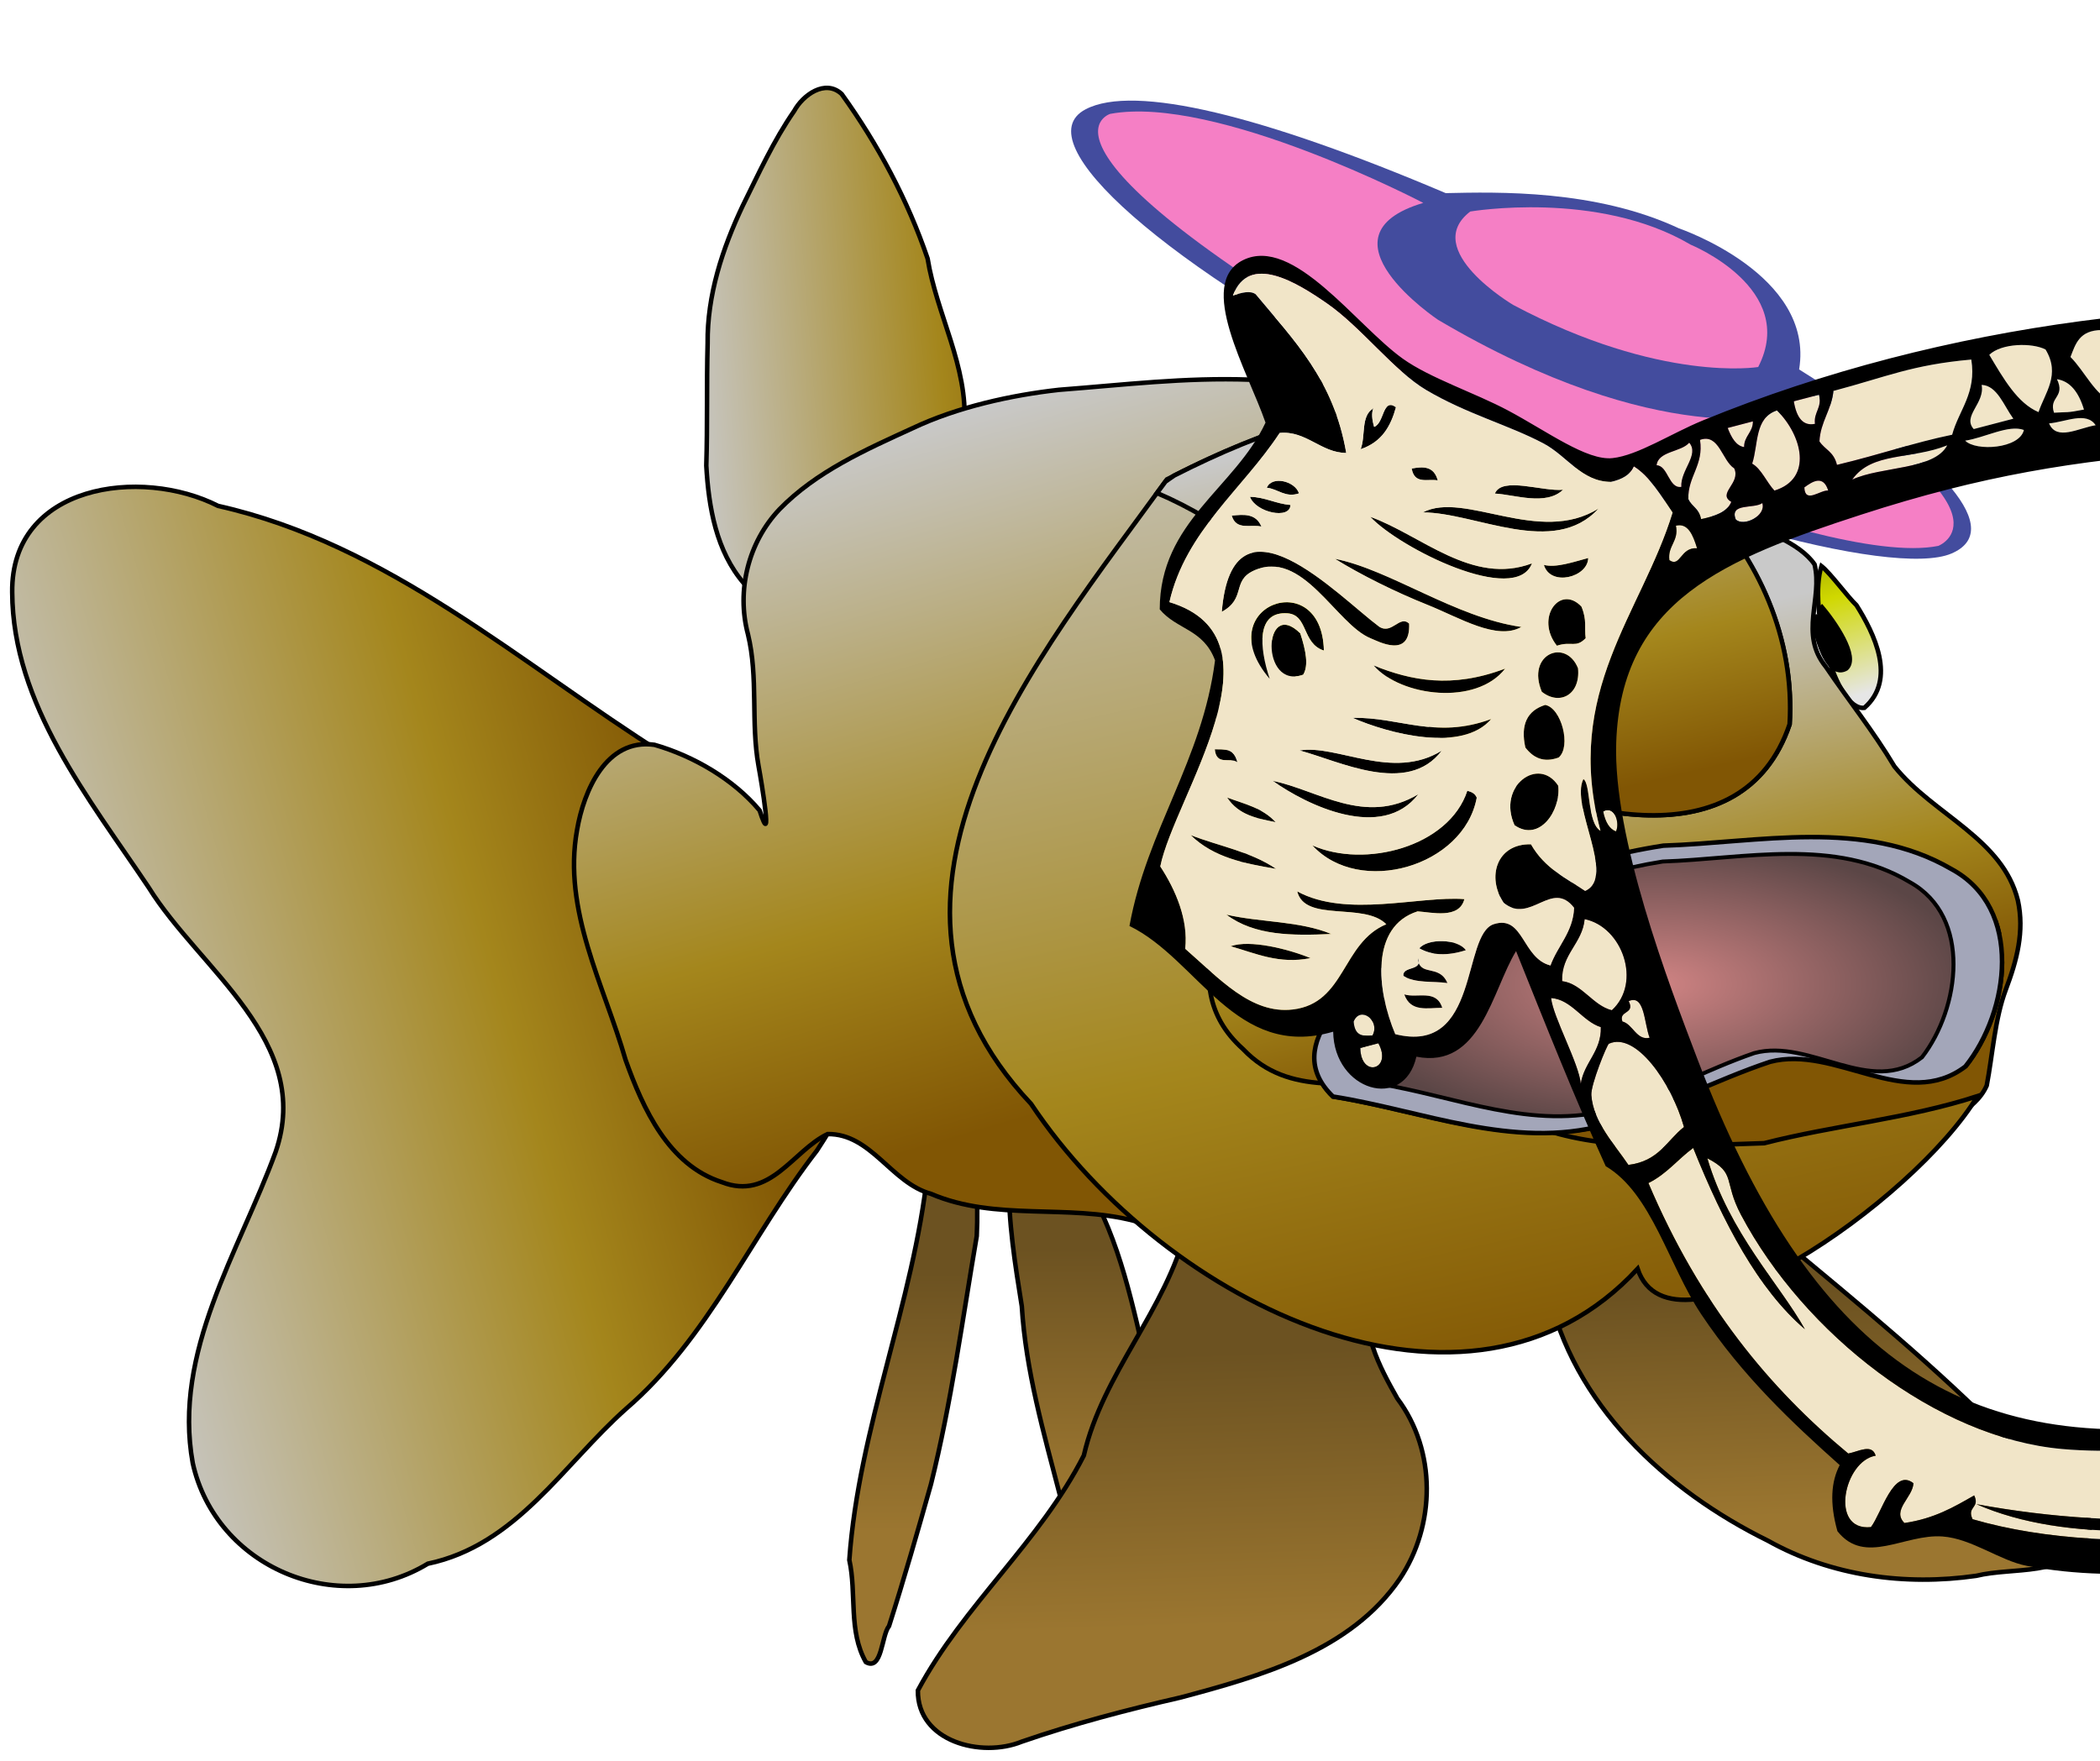 <?xml version="1.0"?><svg width="193.75" height="162.5" xmlns="http://www.w3.org/2000/svg" xmlns:xlink="http://www.w3.org/1999/xlink">
 <title/>
 <defs>
  <linearGradient id="linearGradient6379">
   <stop stop-color="#9b7630" offset="0" id="stop6380"/>
   <stop stop-color="#6c5221" offset="1" id="stop6382"/>
  </linearGradient>
  <linearGradient id="linearGradient6375">
   <stop stop-color="#815604" offset="0" id="stop6376"/>
   <stop stop-color="#a4861c" offset="0.337" id="stop6377"/>
   <stop stop-color="#c9c9c9" offset="1" id="stop6378"/>
  </linearGradient>
  <linearGradient id="linearGradient2993">
   <stop stop-color="#4f4f4f" stop-opacity="0.55" offset="0" id="stop2994"/>
   <stop stop-color="#9d9d9d" stop-opacity="0.22" offset="1" id="stop2995"/>
  </linearGradient>
  <linearGradient id="linearGradient2988">
   <stop stop-color="#4c4f00" offset="0" id="stop2989"/>
   <stop stop-color="#d1d82f" offset="1" id="stop2991"/>
  </linearGradient>
  <linearGradient id="linearGradient2983">
   <stop stop-color="#859d07" offset="0" id="stop2984"/>
   <stop stop-color="#ffc5c5" offset="1" id="stop2987"/>
  </linearGradient>
  <linearGradient id="linearGradient2848">
   <stop stop-color="#d18484" offset="0" id="stop2849"/>
   <stop stop-color="#5b4646" offset="1" id="stop2850"/>
  </linearGradient>
  <linearGradient id="linearGradient2676">
   <stop stop-color="#a0a600" offset="0" id="stop2677"/>
   <stop stop-color="#d0d800" offset="0.337" id="stop2857"/>
   <stop stop-color="#e6e6e6" offset="1" id="stop2678"/>
  </linearGradient>
  <linearGradient y2="0.758" y1="-0.211" xlink:href="#linearGradient2676" x2="0.519" x1="0.416" id="linearGradient2679"/>
  <linearGradient y2="0.055" y1="0.875" xlink:href="#linearGradient6375" x2="0.36" x1="0.624" id="linearGradient2680"/>
  <linearGradient y2="-0.047" y1="0.969" xlink:href="#linearGradient6375" x2="0.2" x1="0.448" id="linearGradient2768"/>
  <linearGradient y2="0.227" y1="0.727" xlink:href="#linearGradient6375" x2="0.459" x1="0.599" id="linearGradient2769"/>
  <linearGradient y2="0.883" y1="-0.18" xlink:href="#linearGradient2676" x2="0.61" x1="0.407" id="linearGradient2770"/>
  <radialGradient xlink:href="#linearGradient2848" r="0.5" id="radialGradient2856" fy="0.5" fx="0.5" cy="0.5" cx="0.5"/>
  <linearGradient y2="0.086" y1="0.844" xlink:href="#linearGradient6375" x2="0.278" x1="0.536" id="linearGradient2865"/>
  <linearGradient y2="0.242" y1="0.758" xlink:href="#linearGradient6379" x2="0.354" x1="0.37" id="linearGradient3015"/>
  <linearGradient y2="0.148" y1="0.797" xlink:href="#linearGradient6379" x2="0.376" x1="0.415" id="linearGradient3016"/>
  <linearGradient y2="0.523" y1="0.281" xlink:href="#linearGradient6375" x2="-0.092" x1="1.354" id="linearGradient3017"/>
  <linearGradient y2="0.203" y1="0.719" xlink:href="#linearGradient6379" x2="-0.143" x1="-0.143" id="linearGradient3018"/>
  <linearGradient y2="0.172" y1="0.727" xlink:href="#linearGradient6379" x2="-0.222" x1="-0.222" id="linearGradient3019"/>
  <linearGradient y2="0.711" y1="0.422" xlink:href="#linearGradient6375" x2="0.099" x1="0.851" id="linearGradient3020"/>
  <symbol id="svg_296" height="1052.362" width="744.094">

   <g id="svg_290">
    <path fill="#fde3ac" fill-rule="nonzero" stroke-width="0.9" stroke-miterlimit="4" d="m324.007,454.963l14.07,12.899l-13.485,-7.62l-0.585,-5.279" id="svg_294"/>
    <path fill="#434c9e" fill-rule="nonzero" stroke-width="0.9" stroke-miterlimit="4" d="m408.302,454.951c0,-31.638 -22.91,-39.271 -22.91,-39.271c-14.344,-8.168 -29.895,-2.079 -38.188,1.083c-31.24,-15.352 -52.643,-18.751 -59.728,-7.844c-9.04,13.895 17.22,46.991 58.657,73.922c41.425,26.919 82.75,34.714 91.354,23.595c7.906,-10.198 -2.938,-29.36 -29.186,-51.486" id="svg_293"/>
    <path fill="#f57fc5" fill-rule="nonzero" stroke-width="0.9" stroke-miterlimit="4" d="m351.611,421.407c0,0.012 19.76,-13.883 36.071,-1.071c0,0 18.39,8.429 14.02,36.021c0,0 -15.141,10.484 -40.765,-6.985c0,0 -16.311,-12.825 -9.326,-27.965" id="svg_292"/>
    <path fill="#f57fc5" fill-rule="nonzero" stroke-width="0.9" stroke-miterlimit="4" d="m343.879,421.133c0,0 -35.984,-24.068 -52.345,-12.065c0,0 -16.448,16.46 58.832,72.105c0,0 66.29,37.665 84.83,23.483c0,0 12.314,-14.667 -25.799,-43.392l-2.241,8.965c0,0 -18.876,18.59 -57.823,-12.003c0,0 -22.3,-20.457 -5.454,-37.092" id="svg_291"/>
   </g>
  </symbol>
  <symbol viewBox="0 0 764.993 269.339" height="269.339" width="764.993" id="svg_299" xmlns:xlink="http://www.w3.org/1999/xlink">
   <g>
    <path d="m77.344,31.115c-0.612,0.72 -0.836,1.817 -0.757,3.21c2.429,-0.281 3.125,-4.622 5.567,-2.476c-2.034,3.02 -4.717,5.407 -9.523,5.73c1.74,-1.991 1.679,-5.733 4.713,-6.464z" clip-rule="evenodd" fill-rule="evenodd"/>
    <path d="m706.934,24.184c2.352,0.687 2.467,0.685 4.8,-0.065c0.361,1.667 -0.52,2.125 -0.757,3.211c-0.871,-0.186 -0.564,-1.583 -1.622,-1.579c-0.806,0.53 -0.802,1.85 -2.378,1.632c-0.015,-1.066 -0.029,-2.133 -0.043,-3.199z" fill="#F1E5C8" clip-rule="evenodd" fill-rule="evenodd"/>
    <path d="m696.556,25.925c1.358,2.654 -0.316,8.069 -1.438,12.021c-3.931,-3.266 1.269,-7.877 1.438,-12.021z" clip-rule="evenodd" fill-rule="evenodd"/>
    <path d="m51.064,40.271c1.66,-1.913 6.246,0.026 6.433,2.313c-3.115,0.227 -4.171,-1.662 -6.433,-2.313z" clip-rule="evenodd" fill-rule="evenodd"/>
    <path d="m47.076,41.125c3.061,0.64 5.121,2.31 8.043,3.092c-0.801,2.545 -7.621,-0.13 -8.043,-3.092z" clip-rule="evenodd" fill-rule="evenodd"/>
    <path d="m42.309,43.591c2.62,0.282 5.181,0.624 5.643,3.124c-2.025,-0.895 -5.493,-0.305 -5.643,-3.124z" clip-rule="evenodd" fill-rule="evenodd"/>
    <path d="m82.307,43.048c2.527,0.108 4.779,0.498 4.843,3.135c-1.897,-0.755 -5.078,-0.189 -4.843,-3.135z" clip-rule="evenodd" fill-rule="evenodd"/>
    <path d="m204.787,47.79c-0.592,6.002 -5.163,8.132 -7.837,12.107c-8.485,-0.253 -15.667,0.38 -25.599,0.347c0.003,-2.436 -1.731,-3.088 -2.464,-4.767c1.195,-3.311 4.151,-4.907 5.491,-8.076c11.866,-0.193 17.726,-1.193 30.409,0.389z" fill="#F1E5C8" clip-rule="evenodd" fill-rule="evenodd"/>
    <path d="m165.578,47.521c1.867,-0.025 3.733,-0.051 5.6,-0.076c0.02,2.387 -2.043,2.748 -2.334,4.833c-2.563,-0.071 -3.545,-1.766 -3.266,-4.757z" fill="#F1E5C8" clip-rule="evenodd" fill-rule="evenodd"/>
    <path d="m220.808,49.173c1.911,4.959 -2.32,7.397 -4.659,10.464c-3.954,-2.425 -5.608,-7.215 -7.362,-11.901c3.109,-1.504 9.549,-0.325 12.021,1.437z" fill="#F1E5C8" clip-rule="evenodd" fill-rule="evenodd"/>
    <path d="m715.95,40.064c-0.212,2.164 -3.347,1.48 -3.958,3.254c-2.088,-1.328 1.185,-4.048 3.958,-3.254z" clip-rule="evenodd" fill-rule="evenodd"/>
    <path d="m71.194,49.6c9.726,5.292 17.79,16.131 31.404,14.776c-5.594,6.631 -26.858,-8.127 -31.404,-14.776z" clip-rule="evenodd" fill-rule="evenodd"/>
    <path d="m119.311,57.75c-11.863,6.569 -25.843,-4.46 -36.896,-6.701c9.808,-1.996 22.582,10.597 36.896,6.701z" clip-rule="evenodd" fill-rule="evenodd"/>
    <path d="m112.846,53.036c-4.435,2.104 -10.381,-1.215 -14.432,-2.205c2.356,-2.683 10.07,1.696 14.432,2.205z" clip-rule="evenodd" fill-rule="evenodd"/>
    <path d="m161.589,48.375c3.992,5.335 4.096,13.244 -4.616,13.664c-1.207,-1.734 -1.619,-4.285 -3.275,-5.556c2.292,-3.031 2.811,-7.789 7.891,-8.108z" fill="#F1E5C8" clip-rule="evenodd" fill-rule="evenodd"/>
    <path d="m73.864,69.566c-1.493,6.157 -7.357,1.763 -8.788,0.919c-6.513,-3.839 -9.663,-18.389 -21.027,-16.518c-5.088,0.838 -2.929,4.473 -8.724,5.719c8.762,-21.603 25.128,2.225 32.129,9.166c2.256,1.927 4.853,-1.197 6.41,0.714z" clip-rule="evenodd" fill-rule="evenodd"/>
    <path d="m150.4,49.327c1.867,-0.025 3.733,-0.05 5.6,-0.076c-0.516,1.866 -2.629,2.177 -3.146,4.043c-1.587,-0.532 -2.161,-2.105 -2.454,-3.967z" fill="#F1E5C8" clip-rule="evenodd" fill-rule="evenodd"/>
    <path d="m233.596,48.2c3.822,4.354 3.65,10.009 -1.426,12.821c-3.374,-1.94 -4.261,-6.437 -6.53,-9.513c1.718,-2.011 3.199,-4.253 7.956,-3.308z" fill="#F1E5C8" clip-rule="evenodd" fill-rule="evenodd"/>
    <path d="m141.612,50.246c1.562,2.5 -3.29,4.366 -3.902,7.254c-2.735,-0.164 -1.687,-4.215 -4.065,-4.746c1.068,-2.38 5.776,-1.219 7.967,-2.508z" fill="#F1E5C8" clip-rule="evenodd" fill-rule="evenodd"/>
    <path d="m144.012,50.213c4.325,-0.387 3.532,4.483 5.687,6.324c0.698,2.837 -4.91,3.571 -2.324,5.632c-1.353,1.578 -4.119,1.78 -7.178,1.698c0.097,-1.992 -1.29,-2.459 -1.654,-3.979c1.065,-3.961 4.979,-5.151 5.469,-9.675z" fill="#F1E5C8" clip-rule="evenodd" fill-rule="evenodd"/>
    <path d="m276.967,60.414c-1.918,2.344 -2.915,5.583 -5.502,7.276c-8.619,-1.418 -17.075,-3.004 -25.664,-4.453c-0.671,-4.177 -3.657,-5.975 -4.929,-9.534c6.619,-7.837 21.645,1.242 32.82,1.155c0.888,2.06 2.933,2.934 3.275,5.556z" fill="#F1E5C8" clip-rule="evenodd" fill-rule="evenodd"/>
    <path d="m722.394,43.177c-0.215,2.687 -3.595,2.291 -6.368,2.487c0.879,-2.039 3.513,-2.37 6.368,-2.487z" clip-rule="evenodd" fill-rule="evenodd"/>
    <path d="m61.67,55.33c10.948,4.164 22.118,15.124 35.469,19.522c-5.825,1.373 -12.46,-4.202 -18.507,-7.75c-6.039,-3.543 -12.295,-7.879 -16.962,-11.772z" clip-rule="evenodd" fill-rule="evenodd"/>
    <path d="m205.651,52.579c3.213,0.755 3.556,4.458 4.898,7.135c-2.933,0.04 -5.867,0.079 -8.8,0.119c-1.799,-2.731 3.718,-3.95 3.902,-7.254z" fill="#F1E5C8" clip-rule="evenodd" fill-rule="evenodd"/>
    <path d="m560.845,48.566c-0.47,4.017 -2.382,6.629 -5.491,8.075c-0.79,-2.975 -3.847,-3.618 -4.098,-7.146c1.913,-1.558 6.421,-0.59 9.589,-0.929z" fill="#F1E5C8" clip-rule="evenodd" fill-rule="evenodd"/>
    <path d="m600.205,60.035c-0.979,0.363 -1.63,1.046 -1.567,2.421c-10.934,0.642 -26.172,-1.191 -40.009,-0.258c-0.05,-4.63 5.26,-9.875 8.615,-13.718c8.857,0.504 19.004,0.491 27.22,1.231c1.422,3.947 5.468,5.197 5.741,10.324z" fill="#F1E5C8" clip-rule="evenodd" fill-rule="evenodd"/>
    <path d="m685.639,46.875c-1.91,4.365 -11.872,3.128 -14.367,2.595c3.997,-1.635 10.267,-1.058 14.367,-2.595z" clip-rule="evenodd" fill-rule="evenodd"/>
    <path d="m546.467,50.362c-2.636,1.907 -4.05,5.004 -5.491,8.075c-3.086,-1.076 -5.37,-4.791 -4.108,-7.945c1.818,-1.276 7.747,-1.356 9.599,-0.13z" fill="#F1E5C8" clip-rule="evenodd" fill-rule="evenodd"/>
    <path d="m221.684,54.762c2.583,0.861 3.875,3.048 4.087,6.345c-3.985,-0.149 -3.408,-0.286 -6.411,-0.713c-0.346,-2.968 3.213,-2.135 2.324,-5.632z" fill="#F1E5C8" clip-rule="evenodd" fill-rule="evenodd"/>
    <path d="m531.268,50.567c-0.111,4.365 -2.113,6.89 -5.491,8.075c-0.503,-3.268 -3.733,-3.733 -4.097,-7.146c5.114,-0.102 5.697,-0.662 9.588,-0.929z" fill="#F1E5C8" clip-rule="evenodd" fill-rule="evenodd"/>
    <path d="m604.874,50.37c-0.109,3.051 -1.063,5.279 -3.923,5.654c-0.523,-2.167 -1.639,-3.725 -3.266,-4.756c0.984,-3.42 3.977,0.024 7.189,-0.898z" fill="#F1E5C8" clip-rule="evenodd" fill-rule="evenodd"/>
    <path d="m731.268,48.658c-1.251,2.075 -5.37,0.911 -9.578,1.729c0.853,-3.112 6.861,-2.721 9.578,-1.729z" clip-rule="evenodd" fill-rule="evenodd"/>
    <path d="m696.869,49.124c-1.921,5.331 -10.276,8.286 -15.09,8.206c5.242,-2.531 10.757,-4.792 15.09,-8.206z" clip-rule="evenodd" fill-rule="evenodd"/>
    <path d="m518.489,52.341c1.929,3.836 7.247,7.124 5.763,11.924c-7.399,2.007 -16.348,2.508 -23.944,4.325c4.714,-6.728 5.76,-17.025 18.181,-16.249z" fill="#F1E5C8" clip-rule="evenodd" fill-rule="evenodd"/>
    <path d="m54.676,70.627c-4.27,-2.138 -1.418,-6.798 -5.708,-7.924c-6.405,-1.683 -7.648,4.633 -7.059,10.497c-9.259,-15.057 16.786,-17.503 12.767,-2.573z" clip-rule="evenodd" fill-rule="evenodd"/>
    <path d="m548.899,52.729c1.761,2.857 6.121,5.283 4.918,8.734c-3.073,0.723 -8.548,2.327 -11.188,0.952c1.485,-3.818 4.213,-6.426 6.27,-9.686z" fill="#F1E5C8" clip-rule="evenodd" fill-rule="evenodd"/>
    <path d="m608.896,51.916c4.3,0.178 4.768,4.295 6.497,7.113c-1.053,2.133 -2.601,3.785 -3.925,5.653c-3.924,0.247 -5.098,-2.332 -7.253,-3.902c0.353,-4.13 4.132,-4.926 4.681,-8.864z" fill="#F1E5C8" clip-rule="evenodd" fill-rule="evenodd"/>
    <path d="m615.295,51.829c1.853,-0.28 3.073,0.087 4.013,0.747c-0.68,1.18 -1.164,2.552 -3.168,2.443c-0.631,-0.705 -0.885,-1.796 -0.845,-3.19z" fill="#F1E5C8" clip-rule="evenodd" fill-rule="evenodd"/>
    <path d="m289.129,72.25c-4.396,-3.054 -6.605,-8.354 -8.195,-14.291c9.121,-3.498 17.962,9.541 8.195,14.291z" fill="#F1E5C8" clip-rule="evenodd" fill-rule="evenodd"/>
    <path d="m501.713,54.168c3.2,4.023 -4.143,10.428 -7.016,13.696c-0.671,-2.825 -2.87,-4.081 -4.087,-6.345c-0.19,-6.237 7.152,-5.144 11.103,-7.351z" fill="#F1E5C8" clip-rule="evenodd" fill-rule="evenodd"/>
    <path d="m236.937,58.556c3.146,-0.529 3.567,1.741 4.054,3.945c-1.6,0.021 -3.2,0.043 -4.8,0.065c-0.691,-2.252 1.1,-2.088 0.746,-4.01z" fill="#F1E5C8" clip-rule="evenodd" fill-rule="evenodd"/>
    <path d="m372.152,58.324c-5.031,2.739 2.068,5.225 0.119,8.799c-2.964,2.453 -4.237,-2.251 -7.232,-2.302c-0.056,4.382 3.002,5.567 5.697,7.123c0.244,2.605 -0.897,3.863 -3.146,4.043c-3.22,0.335 -1.301,-4.61 -4.854,-3.935c-3.271,2.014 2.449,6.637 4.908,7.935c-0.08,3.343 -3.889,3.056 -6.345,4.086c-3.651,-0.034 -3.32,-4.159 -6.465,-4.713c-2.146,2.787 2.199,5.82 4.097,7.145c2.755,0.313 4.479,-0.376 6.389,-0.886c0.955,2.157 0.414,1.986 0.065,4.8c-2.288,-0.444 -4.627,-3.418 -3.978,1.654c-7.065,1.582 -6.625,-4.548 -10.487,-6.258c-0.671,3.95 3.078,10.344 9.73,9.469c-0.921,4.671 -6.265,0.177 -7.946,4.109c-5.426,-0.644 -3.131,-9.219 -7.351,-11.102c-0.586,4.94 1.367,14.269 8.195,14.291c-1.545,3.714 -4.046,5.286 -8.745,4.119c-1.456,-4.452 -3.824,-7.967 -4.184,-13.545c-6.034,3.722 4.971,13.212 1.86,19.177c-6.476,-8.757 -10.062,-20.484 -10.876,-35.057c17.494,-0.604 25.657,-10.29 33.328,-20.455c3.604,0.453 3.122,3.301 7.221,1.503z" fill="#F1E5C8" clip-rule="evenodd" fill-rule="evenodd"/>
    <path d="m628.117,53.256c1.534,0.315 3.447,0.243 3.232,2.356c-1.351,1.464 -3.149,-0.202 -3.232,-2.356z" fill="#F1E5C8" clip-rule="evenodd" fill-rule="evenodd"/>
    <path d="m402.539,57.112c6.937,12.338 17.462,20.992 35.501,21.923c-1.088,12.359 -4.132,22.816 -8.365,32.117c-3.606,0.192 -3.981,1.034 -6.41,-0.713c3.481,-5.623 9.208,-13.052 7.718,-20.907c-3.805,4.455 -3.562,12.848 -9.394,15.329c-1.873,-0.238 -3.317,-0.917 -4.82,-1.535c3.712,-5.504 5.679,-8.11 7.804,-14.508c-3.359,-2.142 -1.469,5.546 -6.368,2.486c4.692,6.4 -10.103,10.124 -7.987,0.909c5.471,-0.464 6.557,-5.197 8.68,-8.918c-5.025,1.161 -4.878,7.356 -11.913,6.562c-0.363,-1.519 -1.75,-1.987 -1.654,-3.978c2.738,-1.283 7.197,-0.89 7.945,-4.108c-2.145,-3.584 -8.312,3.411 -11.988,0.962c-0.453,-1.157 0.88,-4.147 -0.854,-3.989c1.383,-2.865 6.19,-2.396 6.312,-6.487c-3.017,-2.628 -3.85,3.586 -7.967,2.508c-3.575,-5.597 4.059,-6.376 4.66,-10.464c-3.31,-2.646 -3.145,3.368 -7.168,2.497c0.759,-4.523 0.633,-9.907 6.268,-9.686z" fill="#F1E5C8" clip-rule="evenodd" fill-rule="evenodd"/>
    <path d="m622.527,54.131c4.139,-0.736 3.124,3.822 5.665,4.724c-0.135,3.026 -2.462,3.919 -3.113,6.443c-4.768,-2.077 -5.523,-6.944 -2.552,-11.167z" fill="#F1E5C8" clip-rule="evenodd" fill-rule="evenodd"/>
    <path d="m670.558,55.881c-2.093,1.833 -6.779,-0.568 -9.61,-0.67c0.932,-2.85 6.99,0.168 9.61,0.67z" clip-rule="evenodd" fill-rule="evenodd"/>
    <path d="m195.372,61.519c-4.032,3.707 -14.864,0.795 -21.577,1.893c5.517,-3.973 13.242,-0.915 21.577,-1.893z" fill="#F1E5C8" clip-rule="evenodd" fill-rule="evenodd"/>
    <path d="m532.942,56.145c3.731,-0.048 4.347,3.105 5.677,5.524c-0.739,0.597 -1.192,1.471 -1.567,2.422c-2.502,-1.638 -5.246,0.677 -8.011,-0.692c0.416,-3.28 3.632,-3.833 3.901,-7.254z" fill="#F1E5C8" clip-rule="evenodd" fill-rule="evenodd"/>
    <path d="m737.766,55.771c-4.219,-1.526 -7.627,1.055 -11.21,-0.648c2.781,-1.65 9.451,-2.691 11.21,0.648z" clip-rule="evenodd" fill-rule="evenodd"/>
    <path d="m168.206,64.288c-1.655,-0.461 -5.54,1.367 -4.821,-1.535c1.953,-0.669 4.594,-1.437 4.821,1.535z" fill="#F1E5C8" clip-rule="evenodd" fill-rule="evenodd"/>
    <path d="m199.371,61.465c4.154,0.329 9.916,-0.996 12.811,0.627c-1.855,3.049 -11.139,1.704 -12.811,-0.627z" fill="#F1E5C8" clip-rule="evenodd" fill-rule="evenodd"/>
    <path d="m729.863,63.078c-16.185,-16.839 -21.003,14.745 -39.047,11.731c0.418,-3.278 5.625,-1.894 7.957,-3.308c6.334,-7.983 25.682,-27.212 31.09,-8.423z" clip-rule="evenodd" fill-rule="evenodd"/>
    <path d="m50.623,66.681c0.299,3.185 0.124,5.91 -1.502,7.221c-9.81,0.859 -4.403,-15.079 1.502,-7.221z" clip-rule="evenodd" fill-rule="evenodd"/>
    <path d="m217.781,62.016c3.503,0.455 8.42,-0.541 9.632,2.27c-3.715,-0.239 -8.984,1.12 -9.632,-2.27z" fill="#F1E5C8" clip-rule="evenodd" fill-rule="evenodd"/>
    <path d="m485.778,59.185c-0.819,4.993 -3.756,7.922 -6.247,11.287c-2.644,0.012 -2.002,-3.351 -4.056,-3.946c0.503,-4.932 5.272,-9.394 10.303,-7.341z" fill="#F1E5C8" clip-rule="evenodd" fill-rule="evenodd"/>
    <path d="m704.156,55.426c2.807,4.173 -6.765,9.638 -12.659,10.573c3.848,-3.888 10.512,-5.033 12.659,-10.573z" clip-rule="evenodd" fill-rule="evenodd"/>
    <path d="m134.597,63.943c2.638,-0.007 3.088,2.233 3.265,4.757c-3.468,-0.909 -4.449,2.682 -6.389,0.887c0.335,-2.568 3.007,-2.863 3.124,-5.644z" fill="#F1E5C8" clip-rule="evenodd" fill-rule="evenodd"/>
    <path d="m153.795,63.683c0.201,2.353 -5.135,3.352 -6.378,1.687c-0.531,-3.149 4.38,-1.001 6.378,-1.687z" fill="#F1E5C8" clip-rule="evenodd" fill-rule="evenodd"/>
    <path d="m694.567,56.355c4.044,1.709 -2.695,2.688 -2.324,5.633c-9.662,2.105 -18.31,3.561 -29.577,2c7.79,-2.955 27.213,0.738 31.901,-7.633z" clip-rule="evenodd" fill-rule="evenodd"/>
    <path d="m105.009,65.144c2.416,1.032 6.131,0.73 9.61,0.67c-1.039,3.305 -9.371,3.394 -9.61,-0.67z" clip-rule="evenodd" fill-rule="evenodd"/>
    <path d="m242.624,64.88c-0.563,2.866 -5.783,0.486 -8,0.108c1.051,-2.391 5.49,-0.771 8,-0.108z" fill="#F1E5C8" clip-rule="evenodd" fill-rule="evenodd"/>
    <path d="m311.496,69.547c-1.52,3.256 -3.223,6.336 -6.291,8.086c-1.368,-5.204 -7.385,-9.553 -6.595,-14.313c5.865,-2.592 10.615,2.474 12.886,6.227z" fill="#F1E5C8" clip-rule="evenodd" fill-rule="evenodd"/>
    <path d="m277.811,63.603c2.498,0.949 3.558,3.375 4.086,6.346c-2.98,0.089 -5.07,-0.738 -7.221,-1.502c-0.18,-2.808 2.666,-2.669 3.135,-4.844z" fill="#F1E5C8" clip-rule="evenodd" fill-rule="evenodd"/>
    <path d="m644.192,58.639c4.261,0.218 7.759,1.219 12.021,1.437c-1.53,2.716 -10.807,1.363 -12.021,-1.437z" clip-rule="evenodd" fill-rule="evenodd"/>
    <path d="m375.417,63.081c6.133,-0.083 12.266,-0.166 18.399,-0.249c-0.614,4.56 3.573,8.316 1.764,11.977c-5.771,-1.373 -13.847,-0.373 -20.811,-0.518c1.034,-3.565 -1.659,-6.499 0.648,-11.21z" fill="#F1E5C8" clip-rule="evenodd" fill-rule="evenodd"/>
    <path d="m248.234,65.604c7.953,0.481 14.629,2.273 21.653,3.707c-4.724,2.411 -16.756,-0.964 -21.653,-3.707z" fill="#F1E5C8" clip-rule="evenodd" fill-rule="evenodd"/>
    <path d="m470.634,63.391c-0.816,5.784 -4.886,8.402 -7.026,12.897c-2.397,-3.215 -5.549,-5.656 -6.541,-10.313c4.204,-0.828 9.235,-4.445 13.567,-2.584z" fill="#F1E5C8" clip-rule="evenodd" fill-rule="evenodd"/>
    <path d="m488.242,63.952c2.188,0.998 2.358,4.066 4.866,4.735c-1.457,2.792 -6.223,2.364 -9.557,3.33c0.875,-3.36 3.957,-4.571 4.691,-8.065z" fill="#F1E5C8" clip-rule="evenodd" fill-rule="evenodd"/>
    <path d="m729.171,71.089c-3.771,-2.89 -3.706,-7.607 -8.107,-7.892c-5.899,-0.38 -6.111,6.179 -10.269,9.741c-1.758,-14.537 20.855,-15.066 18.376,-1.849z" clip-rule="evenodd" fill-rule="evenodd"/>
    <path d="m550.662,64.707c-0.631,1.694 -4.188,2.251 -5.589,0.875c1.149,-2.393 3.081,-0.882 5.589,-0.875z" fill="#F1E5C8" clip-rule="evenodd" fill-rule="evenodd"/>
    <path d="m561.851,63.755c13.107,0.581 24.176,-1.663 33.641,2.744c-10.73,-1.682 -27.987,1.802 -33.641,-2.744z" fill="#F1E5C8" clip-rule="evenodd" fill-rule="evenodd"/>
    <path d="m617.047,63.007c2.176,-0.612 1.633,1.568 3.223,1.556c-0.663,2.337 -1.187,0.916 -3.188,0.844c-0.013,-0.801 -0.023,-1.6 -0.035,-2.4z" fill="#F1E5C8" clip-rule="evenodd" fill-rule="evenodd"/>
    <path d="m315.474,67.893c5.166,0.1 8.162,2.428 12.053,3.837c1.402,24.515 9.628,42.018 19.19,58.148c-4.084,1.024 -5.638,4.512 -9.524,5.73c-2.359,-5.688 -4.774,-11.316 -9.005,-15.08c-0.729,-19.257 -10.754,-28.964 -21.319,-38.116c7.624,-0.257 12.034,9.801 17.006,14.971c-0.737,-7.422 -9.336,-13.608 -15.449,-18.192c0.065,-3.095 3.202,-3.2 3.924,-5.654c5.125,3.926 5.202,13.041 11.416,15.848c2.309,-6.294 -7.002,-13.601 -8.292,-21.492z" fill="#F1E5C8" clip-rule="evenodd" fill-rule="evenodd"/>
    <path d="m629.857,63.633c4.066,1.39 7.268,7.454 7.342,10.302c-2.532,-1.724 -6.071,-2.415 -9.644,-3.07c3.951,-2.777 0.96,-2.895 2.302,-7.232z" fill="#F1E5C8" clip-rule="evenodd" fill-rule="evenodd"/>
    <path d="m110.728,73.868c0.499,2.59 -0.494,3.729 -0.724,5.61c-2.604,1.336 -3.061,-0.139 -6.399,0.087c-3.199,-5.685 3.791,-10.481 7.123,-5.697z" clip-rule="evenodd" fill-rule="evenodd"/>
    <path d="m295.485,68.964c1.961,1.229 3.042,3.363 3.287,6.356c-1.872,-1.05 -4.56,-1.263 -6.432,-2.313c0.785,-1.604 1.96,-2.828 3.145,-4.043z" fill="#F1E5C8" clip-rule="evenodd" fill-rule="evenodd"/>
    <path d="m273.097,70.067c3.748,1.016 8.378,1.125 11.244,3.048c-3.098,1.534 -9.992,0.013 -11.244,-3.048z" fill="#F1E5C8" clip-rule="evenodd" fill-rule="evenodd"/>
    <path d="m462.04,78.709c-3.306,3.887 -9.653,4.814 -11.869,9.762c3.172,1.83 6.331,-6.729 9.534,-4.93c-10.227,9.784 -19.568,20.426 -21.079,38.691c-2.794,-0.495 0.166,-5.148 -0.918,-8.789c-2.167,9.47 -3.549,19.703 -10.063,24.94c-2.443,-1.276 -4.701,-2.74 -6.466,-4.713c10.022,-17.459 20.312,-38.497 20.754,-62.689c9.987,-6.592 16.205,-0.126 20.107,7.728z" fill="#F1E5C8" clip-rule="evenodd" fill-rule="evenodd"/>
    <path d="m521.896,67.497c-6.205,2.908 -14.872,3.419 -23.145,4.314c5.062,-3.567 17.016,-4.394 23.145,-4.314z" fill="#F1E5C8" clip-rule="evenodd" fill-rule="evenodd"/>
    <path d="m606.691,66.347c-0.983,3.42 -3.977,-0.024 -7.188,0.898c0.117,-2.53 5.884,-1.935 7.188,-0.898z" fill="#F1E5C8" clip-rule="evenodd" fill-rule="evenodd"/>
    <path d="m649.89,65.762c0.534,-0.008 1.065,-0.015 1.601,-0.021c7.304,3.108 17.093,6.915 26.506,7.642c2.689,0.208 6.955,-3.013 8.021,1.492c-15.873,1.097 -25.75,-3.007 -36.128,-9.113z" clip-rule="evenodd" fill-rule="evenodd"/>
    <path d="m472.31,68.968c3.469,-0.32 4.227,2.146 4.864,4.735c-2.539,0.573 -6.191,2.871 -7.979,1.708c0.119,-3.041 3.324,-3.081 3.115,-6.443z" fill="#F1E5C8" clip-rule="evenodd" fill-rule="evenodd"/>
    <path d="m614.701,67.039c2.889,0.276 6.69,-0.386 7.232,2.302c-2.54,-0.632 -6.717,0.414 -7.232,-2.302z" fill="#F1E5C8" clip-rule="evenodd" fill-rule="evenodd"/>
    <path d="m724.307,66.354c0.872,3.203 1.316,6.586 -0.681,8.811c-5.448,1.777 -8.786,-0.495 -8.098,-7.091c2.044,-1.776 5.6,-3.296 8.779,-1.72z" clip-rule="evenodd" fill-rule="evenodd"/>
    <path d="m64.341,75.296c7.033,4.13 15.037,7.261 27.285,6.031c-7.931,5.201 -23.209,0.443 -27.285,-6.031z" clip-rule="evenodd" fill-rule="evenodd"/>
    <path d="m672.31,67.059c2.597,1.496 11.093,-0.149 14.41,0.605c-1.871,3.018 -13.271,2.467 -14.41,-0.605z" clip-rule="evenodd" fill-rule="evenodd"/>
    <path d="m492.352,71.897c-0.673,4.082 -6.913,2.745 -10.346,4.141c1.308,-3.464 6.965,-2.695 10.346,-4.141z" fill="#F1E5C8" clip-rule="evenodd" fill-rule="evenodd"/>
    <path d="m290.784,76.229c3.039,-1.742 9.719,-0.275 10.443,3.059c-4.266,-0.214 -7.206,-1.789 -10.443,-3.059z" fill="#F1E5C8" clip-rule="evenodd" fill-rule="evenodd"/>
    <path d="m106.869,84.321c-0.813,4.677 -5.776,5.685 -8.767,2.519c-1.367,-7.151 7.773,-8.253 8.767,-2.519z" clip-rule="evenodd" fill-rule="evenodd"/>
    <path d="m652.387,72.929c6.32,2.429 12.41,5.093 20.874,5.318c-0.761,3.192 -4.81,0.833 -7.188,0.898c-1.747,0.141 -1.689,2.039 -1.545,4.021c-1.911,0.51 -3.634,1.199 -6.39,0.886c-0.944,-2.042 -2.65,-5.033 -0.086,-6.4c-0.659,-2.836 -5.45,-1.428 -5.665,-4.723z" clip-rule="evenodd" fill-rule="evenodd"/>
    <path d="m398.821,77.965c0.025,1.867 0.05,3.733 0.075,5.6c3.812,4.465 8.472,8.06 9.807,15.069c-15.476,-2.039 -30.063,-1.98 -44.02,-1.003c2.78,-5.264 5.92,-12.591 8.529,-20.119c8.952,-0.277 17.626,-0.266 25.609,0.453z" fill="#F1E5C8" clip-rule="evenodd" fill-rule="evenodd"/>
    <path d="m26.841,83.006c1.954,0.424 4.124,0.628 4.043,3.145c-1.212,-1.189 -4.564,-0.177 -4.043,-3.145z" clip-rule="evenodd" fill-rule="evenodd"/>
    <path d="m475.617,76.925c-1.672,2.319 -5.085,2.945 -8.756,3.318c0.576,-3.385 5.556,-2.486 8.756,-3.318z" fill="#F1E5C8" clip-rule="evenodd" fill-rule="evenodd"/>
    <path d="m57.25,83.394c9.852,1.773 16.151,7.198 28.885,6.01c-7.815,4.628 -22.146,-1.791 -28.885,-6.01z" clip-rule="evenodd" fill-rule="evenodd"/>
    <path d="m44.494,86.767c8.149,0.481 17.812,9.156 29.685,5.998c-9.527,6.39 -22.05,-2.611 -29.685,-5.998z" clip-rule="evenodd" fill-rule="evenodd"/>
    <path d="m98.134,89.241c3.25,1.179 3.367,8.276 0.13,9.599c-3.46,0.311 -5.312,-1.03 -6.443,-3.113c0.113,-4.101 2.218,-6.263 6.313,-6.486z" clip-rule="evenodd" fill-rule="evenodd"/>
    <path d="m709.303,80.959c-1.872,2.388 -5.399,3.164 -9.556,3.33c1.582,-2.67 6.046,-2.536 9.556,-3.33z" clip-rule="evenodd" fill-rule="evenodd"/>
    <path d="m37.349,90.864c8.88,3.42 16.93,11.658 29.717,8.398c-10.006,6.604 -23.827,-2.781 -29.717,-8.398z" clip-rule="evenodd" fill-rule="evenodd"/>
    <path d="m26.959,91.805c3.225,1.824 6.859,3.227 8.887,6.28c-3.62,-1.417 -7.355,-2.716 -8.887,-6.28z" clip-rule="evenodd" fill-rule="evenodd"/>
    <path d="m727.745,83.91c-6.036,3.138 -14.232,8.162 -22.312,6.703c8.055,-0.645 18.098,-7.561 22.312,-6.703z" clip-rule="evenodd" fill-rule="evenodd"/>
    <path d="m682.938,83.717c3.999,-0.054 7.998,-0.108 11.998,-0.163c-0.808,2.37 -11.202,2.949 -11.998,0.163z" clip-rule="evenodd" fill-rule="evenodd"/>
    <path d="m668.548,84.712c0.888,2.062 1.997,3.896 1.698,7.178c-1.377,1.976 -4.8,1.955 -7.189,0.897c-0.788,-4.958 -1.753,-8.181 5.491,-8.075z" clip-rule="evenodd" fill-rule="evenodd"/>
    <path d="m17.425,96.734c5.393,3.111 11.666,5.317 16.129,9.383c-6.254,-2.225 -12.445,-4.515 -16.129,-9.383z" clip-rule="evenodd" fill-rule="evenodd"/>
    <path d="m733.389,87.034c-5.582,5.926 -17.832,9.426 -25.458,10.747c7.547,-4.497 17.409,-6.738 25.458,-10.747z" clip-rule="evenodd" fill-rule="evenodd"/>
    <path d="m675.013,89.425c5.148,-0.682 14.169,1.655 22.41,0.497c-4.533,3.934 -16.642,1.53 -22.41,-0.497z" clip-rule="evenodd" fill-rule="evenodd"/>
    <path d="m77.487,100.722c0.717,0.345 1.44,0.683 1.621,1.578c-6.196,11.315 -29.557,12.103 -36.787,1.298c9.734,6.203 28.469,5.994 35.166,-2.876z" clip-rule="evenodd" fill-rule="evenodd"/>
    <path d="m96.729,103.661c-0.671,4.417 -6.836,8.968 -11.134,4.952c-1.701,-7.454 8.594,-10.911 11.134,-4.952z" clip-rule="evenodd" fill-rule="evenodd"/>
    <path d="m414.356,102.558c-13.941,-0.438 -35.287,-3.727 -50.419,-0.917c2.079,-3.628 8.5,-3.161 11.956,-3.363c11.146,-0.649 26.24,0.498 38.463,4.28z" fill="#F1E5C8" clip-rule="evenodd" fill-rule="evenodd"/>
    <path d="m677.531,98.192c-0.959,2.486 -2.581,4.328 -4.723,5.665c-11.12,-2.519 0.378,-15.896 4.723,-5.665z" clip-rule="evenodd" fill-rule="evenodd"/>
    <path d="m735.875,93.401c2.046,-0.063 0.983,0.582 0.822,1.589c-6.216,4.477 -14.782,6.665 -23.892,8.325c6.77,-4.2 18.131,-3.933 23.07,-9.914z" clip-rule="evenodd" fill-rule="evenodd"/>
    <path d="m680.688,94.949c8.448,2.146 13.868,1.228 22.399,-0.303c-5.55,4.591 -17.217,4.422 -22.399,0.303z" clip-rule="evenodd" fill-rule="evenodd"/>
    <path d="m740.729,97.336c2.426,2.283 -6.944,6.262 -11.104,7.351c2.531,-3.59 8.408,-3.923 11.104,-7.351z" clip-rule="evenodd" fill-rule="evenodd"/>
    <path d="m104.816,109.953c2.762,-0.599 2.907,2.766 1.654,3.978c-1.196,-0.664 -1.747,-1.99 -1.654,-3.978z" fill="#F1E5C8" clip-rule="evenodd" fill-rule="evenodd"/>
    <path d="m20.831,111.891c6.753,2.794 14.936,4.121 20.907,7.718c-8.191,-1.317 -16.117,-2.906 -20.907,-7.718z" clip-rule="evenodd" fill-rule="evenodd"/>
    <path d="m674.527,112.635c-4.503,-21.598 19.261,2.241 0,0l0,0z" clip-rule="evenodd" fill-rule="evenodd"/>
    <path d="m687.996,102.851c9.62,3.728 25.091,10.005 36.042,2.712c-2.948,11.439 -31.85,5.397 -36.042,-2.712z" clip-rule="evenodd" fill-rule="evenodd"/>
    <path d="m20.107,117.501c4.338,-0.389 11.915,2.889 16.075,5.383c-6.88,-0.23 -11.186,-3.106 -16.075,-5.383z" clip-rule="evenodd" fill-rule="evenodd"/>
    <path d="m745.756,114.07c-3.558,2.438 -12.811,7.378 -17.556,3.438c8.205,2.084 14.686,-5.553 17.556,-3.438z" clip-rule="evenodd" fill-rule="evenodd"/>
    <path d="m59.424,125.77c2.164,-1.375 8.48,-0.089 9.632,2.27c-4.19,0.25 -7.377,-0.531 -9.632,-2.27z" clip-rule="evenodd" fill-rule="evenodd"/>
    <path d="m748.211,118.038c-3.784,3.948 -9.974,5.555 -17.523,5.838c4.91,-2.423 13.5,-5.149 17.523,-5.838z" clip-rule="evenodd" fill-rule="evenodd"/>
    <path d="m58.646,127.38c-0.838,3.321 4.173,1.836 4.876,5.535c-2.977,-0.997 -6.68,-1.247 -8.843,-3.081c0.307,-1.805 4.387,0.062 3.967,-2.454z" clip-rule="evenodd" fill-rule="evenodd"/>
    <path d="m95.455,127.682c7.485,2.917 8.752,13.297 1.028,16.789c-3.719,-1.586 -4.866,-5.814 -8.897,-7.081c1.162,-4.658 6.145,-5.596 7.869,-9.708z" fill="#F1E5C8" clip-rule="evenodd" fill-rule="evenodd"/>
    <path d="m327.464,126.138c3.9,2.482 4.826,8.02 7.363,11.902c-1.491,1.706 -4.58,1.857 -5.546,4.075c-4.992,-2.639 -2.349,-10.253 -1.817,-15.977z" fill="#F1E5C8" clip-rule="evenodd" fill-rule="evenodd"/>
    <path d="m664.258,122.375c1.622,1.309 3.747,2.098 4.066,4.746c-1.667,0.483 -2.258,2.014 -4.779,1.665c0.457,-1.923 1.101,-3.665 0.713,-6.411z" fill="#F1E5C8" clip-rule="evenodd" fill-rule="evenodd"/>
    <path d="m678.658,122.18c1.479,0.914 2.735,2.054 4.042,3.146c-0.483,2.952 -0.555,6.302 -2.291,8.033c-3.652,-0.574 -4.271,-4.264 -7.275,-5.502c0.882,-2.827 4.497,-2.992 5.524,-5.677z" fill="#F1E5C8" clip-rule="evenodd" fill-rule="evenodd"/>
    <path d="m53.922,133.045c2.471,1.247 6.995,0.383 7.254,3.902c-3.086,-0.614 -6.851,-0.53 -7.254,-3.902z" clip-rule="evenodd" fill-rule="evenodd"/>
    <path d="m698.688,124.309c2.274,1.447 7.484,-0.12 9.622,1.47c-1.872,1.342 -9.774,1.962 -9.622,-1.47z" clip-rule="evenodd" fill-rule="evenodd"/>
    <path d="m45.199,138.764c-1.862,-0.25 -3.756,-0.466 -3.244,-3.156c2.171,-2.52 5.703,0.918 3.244,3.156z" fill="#F1E5C8" clip-rule="evenodd" fill-rule="evenodd"/>
    <path d="m438.724,129.431c2.982,1.803 2.397,7.272 2.562,11.967c-2.591,-1.888 -3.687,-8.879 -2.562,-11.967z" fill="#F1E5C8" clip-rule="evenodd" fill-rule="evenodd"/>
    <path d="m741.108,125.334c-1.013,2.436 -3.708,3.232 -7.156,3.297c0.923,-2.521 3.93,-3.016 7.156,-3.297z" clip-rule="evenodd" fill-rule="evenodd"/>
    <path d="m354.836,138.57c-1.042,2.143 -0.171,6.148 -2.302,7.231c-3.811,-0.328 0.912,-3.783 -0.086,-6.399c-4.902,1.019 -1.289,10.324 -7.059,10.497c-1.082,-4.566 -4.104,-7.139 -5.751,-11.123c1.75,-3.823 5.464,-5.733 9.502,-7.33c1.46,2.825 2.818,5.755 5.696,7.124z" fill="#F1E5C8" clip-rule="evenodd" fill-rule="evenodd"/>
    <path d="m670.744,128.688c2.494,1.764 4.655,3.868 6.486,6.313c-1.088,4.205 -5.982,4.702 -7.891,8.108c-9.575,-2.516 -3.949,-11.628 1.405,-14.421z" fill="#F1E5C8" clip-rule="evenodd" fill-rule="evenodd"/>
    <path d="m702.742,128.254c2.712,0.188 4.611,1.21 8.012,0.692c0.172,2.766 -9.068,2.699 -8.012,-0.692z" clip-rule="evenodd" fill-rule="evenodd"/>
    <path d="m435.589,134.275c2.628,1.601 2.729,9.294 2.553,11.167c-2.178,0.781 -6.16,-2.592 -7.276,-5.502c3.549,0.034 2.428,-4.479 4.723,-5.665z" fill="#F1E5C8" clip-rule="evenodd" fill-rule="evenodd"/>
    <path d="m42.02,140.407c1.333,-0.018 2.667,-0.036 4,-0.054c1.688,5.192 -5.547,5.291 -4,0.054z" fill="#F1E5C8" clip-rule="evenodd" fill-rule="evenodd"/>
    <path d="m418,135.313c3.664,0.833 5.396,3.649 8.076,5.491c-0.686,3.28 -3.715,4.278 -3.892,8.054c-4.767,-0.509 -6.342,-4.298 -8.108,-7.891c0.723,-2.455 3.861,-2.56 3.924,-5.654z" fill="#F1E5C8" clip-rule="evenodd" fill-rule="evenodd"/>
    <path d="m100.471,143.616c3.7,-0.558 2.085,4.347 2.498,7.167c-2.872,-0.023 -2.812,-3.059 -4.854,-3.935c-0.265,-2.1 3.094,-0.671 2.356,-3.232z" fill="#F1E5C8" clip-rule="evenodd" fill-rule="evenodd"/>
    <path d="m343.032,153.131c-3.085,0.155 -3.66,2.753 -7.167,2.497c-1.548,-3.816 -3.489,-7.228 -5.74,-10.323c5.758,-11.074 10.731,3.664 12.907,7.826z" fill="#F1E5C8" clip-rule="evenodd" fill-rule="evenodd"/>
    <path d="m678.886,138.979c4.085,2.667 -1.594,7.358 0.173,12.8c-3.32,-0.915 -5.508,-2.992 -7.276,-5.502c1.25,-3.521 5.876,-3.755 7.103,-7.298z" fill="#F1E5C8" clip-rule="evenodd" fill-rule="evenodd"/>
    <path d="m429.32,143.96c2.96,0.744 4.01,3.45 6.465,4.713c-1.118,2.86 -2.778,5.19 -4.703,7.264c-3.676,0.263 -4.085,-2.832 -6.455,-3.912c1.099,-3.143 3.296,-5.213 4.693,-8.065z" fill="#F1E5C8" clip-rule="evenodd" fill-rule="evenodd"/>
    <path d="m682.105,140.536c3.159,2.499 0.729,12.655 -2.203,14.432c-0.006,-5.531 1.757,-9.342 2.203,-14.432z" fill="#F1E5C8" clip-rule="evenodd" fill-rule="evenodd"/>
    <path d="m326.136,146.159c3.379,3.286 4.913,8.47 7.373,12.701c-5.374,2.928 -9.771,6.805 -15.069,9.806c1.174,-5.778 2.783,-17.756 7.696,-22.507z" fill="#F1E5C8" clip-rule="evenodd" fill-rule="evenodd"/>
    <path d="m105.596,167.549c-4.3,1.605 -6.948,4.816 -13.545,4.185c-1.813,-4.086 -5.168,-8.791 -4.184,-13.545c0.368,-1.781 5.855,-8.017 6.291,-8.086c6.183,-0.986 11.069,9.181 11.438,17.446z" fill="#F1E5C8" clip-rule="evenodd" fill-rule="evenodd"/>
    <path d="m662.93,142.396c2.251,0.12 3.426,1.345 3.253,3.957c-1.437,-0.083 -1.674,1.003 -3.188,0.844c-0.022,-1.601 -0.045,-3.201 -0.065,-4.801z" fill="#F1E5C8" clip-rule="evenodd" fill-rule="evenodd"/>
    <path d="m350.188,149.833c3.229,0.799 -0.386,3.625 -0.724,5.61c-2.297,-1.283 0.326,-4.344 0.724,-5.61z" fill="#F1E5C8" clip-rule="evenodd" fill-rule="evenodd"/>
    <path d="m677.513,155.8c-1.442,4.912 -2.101,10.587 -3.794,15.253c4.994,-1.455 2.589,-10.11 5.416,-13.675c3.364,3.197 -1.572,11.491 -2.184,16.032c-7.63,-0.812 -11.17,-5.827 -16.918,-8.572c-1.096,-14.234 12.052,-21.949 17.48,-9.038z" fill="#F1E5C8" clip-rule="evenodd" fill-rule="evenodd"/>
    <path d="m438.229,151.841c4.381,2.256 3.38,10.045 5.794,14.323c-3.409,1.082 -6.439,-4.551 -9.687,-6.27c-0.016,-3.961 3.1,-4.876 3.893,-8.053z" fill="#F1E5C8" clip-rule="evenodd" fill-rule="evenodd"/>
    <path d="m345.476,156.298c-0.367,3.853 -1.733,6.734 -3.07,9.643c-1.836,-1.628 -2.897,-4.053 -4.086,-6.345c0.98,-2.897 4.766,-6.349 7.156,-3.298z" fill="#F1E5C8" clip-rule="evenodd" fill-rule="evenodd"/>
    <path d="m422.262,154.458c3.088,0.611 4.208,3.246 6.464,4.713c-1.738,2.782 -1.904,7.094 -5.492,8.076c-1.742,-4.573 -4.792,-8.85 -0.972,-12.789z" fill="#F1E5C8" clip-rule="evenodd" fill-rule="evenodd"/>
    <path d="m443.081,155.776c0.8,-0.011 1.6,-0.022 2.399,-0.033c0.201,6.014 3.207,9.143 3.407,15.156c-4.97,-1.922 -3.452,-10.511 -5.806,-15.123z" fill="#F1E5C8" clip-rule="evenodd" fill-rule="evenodd"/>
    <path d="m346.341,161.087c1.812,1.817 -0.729,6.093 -1.492,8.021c-2.212,-2.205 0.861,-5.963 1.492,-8.021z" fill="#F1E5C8" clip-rule="evenodd" fill-rule="evenodd"/>
    <path d="m614.783,250.261c2.289,3.671 -11.738,4.797 -15.9,7.417c-28.691,3.141 -71.396,8.649 -95.238,-1.91c33.19,6.878 82.637,5.853 111.138,-5.507z" clip-rule="evenodd" fill-rule="evenodd"/>
    <path d="m688.654,33.233c1.333,-2.366 5.468,1.658 3.243,3.156c-1.173,-0.958 -1.116,-3.18 -3.243,-3.156z" clip-rule="evenodd" fill-rule="evenodd"/>
    <path d="m84.418,139.833c4.201,1.091 5.348,5.32 8.897,7.08c-1.091,4.201 -5.32,5.348 -7.081,8.897c0.686,-3.5 -2.393,-12.678 -1.816,-15.977z" fill="#F1E5C8" clip-rule="evenodd" fill-rule="evenodd"/>
    <path d="m147.424,242.993c-4.779,1.139 -9.517,2.317 -15.979,1.817c-2.043,-2.763 3.051,-4.033 3.914,-6.455c-3.378,-3.543 -8.16,3.78 -11.124,5.752c-8.975,-1.019 -2.228,-12.535 4.637,-12.063c-0.143,-2.287 -3.357,-1.419 -5.621,-1.524c-13.047,-14.442 -23.344,-31.71 -27.947,-54.829c4.32,-0.794 7.34,-2.855 11.145,-4.151c2.484,14.211 6.364,26.986 14.087,35.813c-2.977,-8.839 -10.851,-19.668 -11.654,-33.446c5.341,3.821 2.114,4.537 4.152,11.146c7.11,23.057 29.561,46.514 55.134,53.66c19.417,5.426 46.847,6.864 67.294,6.289c47.995,-1.352 70.117,-32.261 80.621,-73.102c8.058,-1.894 11.813,-7.975 19.058,-10.659c11.041,10.382 -3.038,27.681 -9.868,39.339c-15.738,26.858 -38.239,53.526 -75.237,57.026c-38.763,3.666 -72.932,-2.077 -102.59,-13.012c16.836,10.58 43.546,14.19 69.813,15.056c42.596,1.404 74.917,-9.588 93.961,-33.278c10.614,-16.509 21.747,-32.513 29.705,-51.608c-0.731,8.808 -6.257,17.203 -10.863,24.95c-17.359,29.202 -39.757,58.971 -81.572,61.913c-31.117,2.19 -74.123,-1.145 -102.611,-14.611c-0.63,-2.456 2.174,-1.569 1.545,-4.023z" fill="#F1E5C8" clip-rule="evenodd" fill-rule="evenodd"/>
    <path d="m334.76,74.033c4.525,-1.228 7.935,-1.363 11.956,-3.362c12.378,-6.155 19.875,-29.203 27.868,-9.979c7.747,-0.455 11.143,-0.257 19.199,-0.26c4.708,-2.195 2.591,-5.905 7.913,-6.508c7.465,-0.845 8.816,8.874 14.595,14.204c7.119,6.567 13.345,5.9 20.918,8.518c3.189,-1.665 0.8,-6.21 2.291,-8.032c12.444,-5.504 28.597,-9.289 44.624,-13.406c35.67,-9.164 85.284,-11.81 125.508,-8.102c11.221,1.035 29.325,8.712 36.873,5.102c5.991,-2.866 12.281,-10.135 18.993,-15.459c6.379,-5.06 16.478,-9.856 20.615,-13.881c6.232,-6.062 13.585,-23.251 25.337,-19.546c10.169,3.205 3.957,21.518 6.791,28.711c2.187,5.551 12.135,9.531 16.982,13.372c8.763,6.94 21.027,20.461 1.938,24.777c5.077,7.577 10.532,21.1 16.389,28.582c3.13,3.998 10.666,6.297 11.352,11.048c0.93,6.442 -5.38,9.173 -11.005,14.551c-6.431,6.146 -7.524,13.375 -18.215,13.849c-0.237,9.023 -12.948,15.204 -15.944,4.217c-16.034,3.225 -19.861,-6.09 -26.572,-12.442c-4.23,1.505 -2.406,7.098 -3.059,10.443c-1.855,9.495 -5.456,22.075 -7.556,32.906c-1.592,1.608 -3.171,3.229 -4.735,4.866c-5.321,23.238 -12.764,44.414 -28.829,57.198c2.179,4.445 6.724,7.091 4.175,12.745c-3.175,7.036 -19.231,3.218 -24.734,5.136c-10.048,3.503 -17.703,8.499 -27.058,10.768c-24.169,5.862 -40.764,5.678 -66.343,4.899c-73.509,-2.233 -105.273,-65.189 -124.182,-130.334c7.648,-7.459 23.704,-22.901 5.999,-29.685c-13.581,-5.204 -52.705,-6.475 -64.808,0.078c-12.434,6.732 2.665,20.359 8.401,29.49c-10.12,36.336 -22.728,67.159 -45.14,93.424c-20.888,24.478 -48.69,36.178 -95.54,34.898c-22.579,-0.616 -45.72,-2.269 -64.938,-9.521c-5.401,-2.039 -10.099,-6.987 -16.119,-8.583c-7.796,-2.068 -17.688,1.823 -21.675,-5.308c-0.22,-5.214 1.23,-8.802 3.848,-11.254c-7.729,-9.236 -15.761,-19.343 -21.233,-31.716c-4.339,-9.813 -4.17,-22.841 -12.4,-29.437c-3.029,-13.109 -5.361,-26.936 -7.752,-40.7c-7.047,5.762 -13.437,18.824 -26.214,13.957c-5.402,8.912 -18.949,2.396 -16.108,-7.783c-21.833,0.803 -24.514,-18.071 -37.166,-26.7c8.585,-15.852 23.672,-25.378 31.434,-42.031c-0.838,-5.898 -6.472,-6.868 -8.951,-11.081c4.5,-15.093 21.884,-17.645 31.629,-27.632c-1.079,-9.509 -7.487,-26.824 3.61,-28.853c11.746,-2.148 20.242,15.89 28.324,23.619c4.688,4.484 13.298,8.868 19.383,13.339c7.101,5.218 13.852,11.934 19.373,12.54c5.425,0.595 13.541,-1.787 20.766,-2.682c55.867,-6.924 114.853,-0.655 160.197,13.031c9.589,2.895 18.309,8.054 28.118,8.42c0.038,2.125 -0.239,4.573 0.877,5.589zm-211.504,-20.338c-6.168,-1.28 -7.792,-6.268 -12.129,-9.437c-6.289,-4.596 -14.601,-8.314 -21.794,-14.106c-5.75,-4.63 -10.352,-13.489 -16.259,-18.982c-5.257,-4.889 -13.749,-12.003 -19.276,-5.34c1.971,-0.132 3.853,-0.173 4.811,0.734c5.648,9.547 11.93,17.91 10.823,31.058c-5.266,-1.078 -7.229,-5.55 -12.886,-6.226c-10.583,8.12 -24.624,12.873 -31.673,24.432c23.247,11.279 -8.904,33.628 -15.392,45.014c2.019,4.705 3.167,10.313 1.006,15.188c5.599,6.52 10.404,14.043 19.405,14.939c11.333,1.128 13.572,-9.397 23.858,-10.725c-3.503,-4.788 -16.938,-3.676 -16.929,-9.372c8.948,6.686 25.273,5.846 34.517,8.333c-2.092,3.274 -7.523,0.869 -10.399,0.141c-10.685,0.607 -12.547,11.853 -10.928,20.151c16.59,7.214 18.961,-14.333 26.204,-14.757c6.753,-0.395 4.143,7.025 9.73,9.47c2.501,-3.091 6.439,-4.784 7.88,-8.908c-3.2,-5.908 -9.971,1.082 -14.453,-3.805c-2.303,-5.085 1.49,-10.499 8.68,-8.919c1.67,4.773 5.589,7.235 8.94,10.281c7.29,-1.062 1.146,-15.2 5.34,-19.275c1.353,1.07 -1.469,7.632 0.93,9.589c-0.695,-25.488 19.722,-35.633 31.305,-51.631c-1.595,-3.5 -2.986,-7.207 -5.73,-9.524c-1.149,1.255 -3.1,1.724 -5.581,1.677zm566.056,-30.872c-4.209,4.618 -14.451,8.846 -22.992,15.513c-10.575,8.254 -13.919,20.568 -30.172,17.211c-1.452,1.217 -1.949,3.366 -3.945,4.055c9.268,21.03 33.549,26.632 32.001,58.774c1.053,2.703 4.478,2.97 4.887,6.334c6.295,-2.557 9.44,-8.178 15.047,-11.406c2.33,1.662 3.783,4.225 4.897,7.135c-1.576,2.652 -6.904,5.055 -4.681,8.865c3.358,-0.152 1.91,-4.982 5.535,-4.876c7.545,0.088 8.611,6.832 13.729,9.416c2.708,-1.478 8.166,-0.993 8.811,0.68c-2.112,2.074 -4.226,-0.425 -7.199,0.098c2.16,4.943 8.102,1.639 13.631,2.215c2.756,-13.131 -11.262,-19.108 -20.247,-18.128c-0.261,-1.569 1.059,-1.601 1.567,-2.421c-2.231,-1.492 -7.122,-0.252 -8.044,-3.091c8.135,2.277 20.596,2.274 28.831,2.01c-0.883,3.086 -6.994,1.085 -10.377,1.741c6.648,5.606 13.974,10.515 21.016,15.717c12.116,0.706 17.059,-7.403 23.004,-14.713c-2.357,-3.21 -2.477,-11.927 -0.206,-15.199c-7.101,-10.82 -13.901,-21.946 -22.033,-31.706c2.228,-5.614 5.849,-7.901 11.081,-8.951c0.984,-8.005 -7.318,-12.84 -14.649,-18.204c-11.935,-8.733 -17.828,-11.801 -28.041,-2.82c-3.695,-11.555 2.158,-26.502 10.754,-32.95c-12.13,-4.498 -16.344,8.271 -22.205,14.701zm17.665,4.561c1.576,0.218 1.572,-1.102 2.378,-1.632c1.058,-0.005 0.751,1.393 1.622,1.579c0.237,-1.085 1.118,-1.543 0.757,-3.211c-2.333,0.75 -2.448,0.751 -4.8,0.065c0.014,1.065 0.028,2.132 0.043,3.199zm-532.6,20.018c-1.34,3.169 -4.296,4.765 -5.491,8.076c0.733,1.679 2.467,2.331 2.464,4.767c9.933,0.033 17.114,-0.6 25.599,-0.347c2.674,-3.976 7.245,-6.105 7.837,-12.107c-12.682,-1.583 -18.542,-0.583 -30.409,-0.389zm-5.534,4.876c0.291,-2.084 2.354,-2.445 2.334,-4.833c-1.867,0.025 -3.733,0.051 -5.6,0.076c-0.278,2.991 0.704,4.686 3.266,4.757zm39.944,-4.542c1.754,4.686 3.408,9.476 7.362,11.901c2.338,-3.067 6.569,-5.505 4.659,-10.464c-2.472,-1.762 -8.912,-2.941 -12.021,-1.437zm-55.089,8.747c1.657,1.271 2.069,3.822 3.275,5.556c8.712,-0.42 8.607,-8.329 4.616,-13.664c-5.08,0.319 -5.599,5.077 -7.891,8.108zm-0.844,-3.189c0.517,-1.866 2.629,-2.177 3.146,-4.043c-1.866,0.025 -3.733,0.051 -5.6,0.076c0.293,1.862 0.867,3.435 2.454,3.967zm72.786,-1.786c2.269,3.076 3.156,7.572 6.53,9.513c5.077,-2.812 5.248,-8.466 1.426,-12.821c-4.757,-0.945 -6.238,1.297 -7.956,3.308zm-91.995,1.246c2.378,0.53 1.33,4.582 4.065,4.746c0.612,-2.888 5.464,-4.754 3.902,-7.254c-2.191,1.289 -6.899,0.128 -7.967,2.508zm4.897,7.135c0.364,1.519 1.751,1.987 1.654,3.979c3.059,0.083 5.825,-0.12 7.178,-1.698c-2.585,-2.061 3.022,-2.794 2.324,-5.632c-2.155,-1.841 -1.362,-6.711 -5.687,-6.324c-0.489,4.523 -4.403,5.713 -5.469,9.675zm135.15,-5.032c-11.175,0.086 -26.201,-8.992 -32.82,-1.155c1.272,3.56 4.258,5.357 4.929,9.534c8.589,1.449 17.045,3.035 25.664,4.453c2.587,-1.692 3.584,-4.932 5.502,-7.276c-0.342,-2.621 -2.387,-3.495 -3.275,-5.556zm-71.942,4.976c2.933,-0.04 5.867,-0.08 8.8,-0.119c-1.342,-2.677 -1.685,-6.379 -4.898,-7.135c-0.185,3.304 -5.702,4.523 -3.902,7.254zm349.506,-10.337c0.251,3.527 3.308,4.171 4.098,7.146c3.109,-1.446 5.021,-4.059 5.491,-8.075c-3.168,0.338 -7.676,-0.63 -9.589,0.929zm43.208,0.215c-8.216,-0.74 -18.362,-0.727 -27.22,-1.231c-3.355,3.844 -8.665,9.088 -8.615,13.718c13.837,-0.933 29.075,0.9 40.009,0.258c-0.062,-1.375 0.588,-2.059 1.567,-2.421c-0.273,-5.127 -4.319,-6.377 -5.741,-10.324zm-57.597,0.78c-1.262,3.155 1.022,6.87 4.108,7.945c1.441,-3.07 2.855,-6.168 5.491,-8.075c-1.851,-1.225 -7.78,-1.145 -9.599,0.13zm-317.507,9.903c3.002,0.427 2.425,0.564 6.411,0.713c-0.212,-3.297 -1.504,-5.484 -4.087,-6.345c0.889,3.497 -2.67,2.664 -2.324,5.632zm302.32,-8.897c0.363,3.412 3.594,3.878 4.097,7.146c3.378,-1.185 5.38,-3.71 5.491,-8.075c-3.891,0.266 -4.474,0.826 -9.588,0.929zm76.006,-0.229c1.627,1.032 2.742,2.589 3.266,4.756c2.859,-0.375 3.813,-2.603 3.923,-5.654c-3.213,0.922 -6.206,-2.522 -7.189,0.898zm-97.378,17.321c7.597,-1.816 16.545,-2.317 23.944,-4.325c1.484,-4.8 -3.834,-8.088 -5.763,-11.924c-12.421,-0.775 -13.467,9.522 -18.181,16.249zm42.322,-6.174c2.64,1.375 8.114,-0.229 11.188,-0.952c1.203,-3.451 -3.157,-5.877 -4.918,-8.734c-2.058,3.26 -4.786,5.868 -6.27,9.686zm61.586,-1.635c2.155,1.57 3.329,4.149 7.253,3.902c1.324,-1.868 2.872,-3.52 3.925,-5.653c-1.729,-2.818 -2.197,-6.935 -6.497,-7.113c-0.55,3.938 -4.329,4.734 -4.681,8.864zm11.924,-5.762c2.004,0.109 2.488,-1.263 3.168,-2.443c-0.939,-0.659 -2.16,-1.026 -4.013,-0.747c-0.04,1.395 0.214,2.486 0.845,3.19zm-335.205,2.941c1.59,5.938 3.799,11.237 8.195,14.291c9.766,-4.75 0.925,-17.789 -8.195,-14.291zm209.675,3.561c1.217,2.264 3.416,3.52 4.087,6.345c2.873,-3.269 10.216,-9.673 7.016,-13.696c-3.951,2.206 -11.293,1.113 -11.103,7.351zm-254.419,1.046c1.6,-0.021 3.2,-0.043 4.8,-0.065c-0.487,-2.204 -0.908,-4.475 -4.054,-3.945c0.354,1.922 -1.437,1.758 -0.746,4.01zm128.74,-5.745c-7.671,10.165 -15.834,19.851 -33.328,20.455c0.814,14.573 4.4,26.3 10.876,35.057c3.111,-5.965 -7.894,-15.455 -1.86,-19.177c0.36,5.578 2.728,9.093 4.184,13.545c4.699,1.167 7.2,-0.405 8.745,-4.119c-6.828,-0.022 -8.781,-9.351 -8.195,-14.291c4.22,1.883 1.925,10.458 7.351,11.102c1.681,-3.932 7.024,0.562 7.946,-4.109c-6.652,0.875 -10.401,-5.519 -9.73,-9.469c3.861,1.71 3.422,7.84 10.487,6.258c-0.649,-5.072 1.69,-2.098 3.978,-1.654c0.349,-2.814 0.89,-2.643 -0.065,-4.8c-1.91,0.51 -3.634,1.199 -6.389,0.886c-1.898,-1.325 -6.243,-4.358 -4.097,-7.145c3.145,0.554 2.814,4.679 6.465,4.713c2.456,-1.03 6.265,-0.744 6.345,-4.086c-2.459,-1.298 -8.178,-5.921 -4.908,-7.935c3.552,-0.676 1.634,4.27 4.854,3.935c2.248,-0.18 3.389,-1.438 3.146,-4.043c-2.695,-1.556 -5.753,-2.741 -5.697,-7.123c2.995,0.051 4.269,4.755 7.232,2.302c1.949,-3.574 -5.15,-6.061 -0.119,-8.799c-4.099,1.798 -3.617,-1.05 -7.221,-1.503zm266.419,-1.209c0.215,-2.113 -1.698,-2.041 -3.232,-2.356c0.082,2.154 1.88,3.82 3.232,2.356zm-235.08,11.186c4.023,0.871 3.858,-5.143 7.168,-2.497c-0.602,4.087 -8.235,4.867 -4.66,10.464c4.117,1.078 4.95,-5.137 7.967,-2.508c-0.122,4.09 -4.93,3.622 -6.312,6.487c1.734,-0.158 0.401,2.832 0.854,3.989c3.677,2.449 9.844,-4.546 11.988,-0.962c-0.748,3.219 -5.207,2.826 -7.945,4.108c-0.096,1.991 1.291,2.459 1.654,3.978c7.035,0.794 6.888,-5.401 11.913,-6.562c-2.123,3.722 -3.209,8.455 -8.68,8.918c-2.115,9.215 12.68,5.491 7.987,-0.909c4.899,3.06 3.009,-4.628 6.368,-2.486c-2.125,6.398 -4.092,9.004 -7.804,14.508c1.503,0.618 2.947,1.297 4.82,1.535c5.831,-2.481 5.589,-10.875 9.394,-15.329c1.49,7.855 -4.236,15.285 -7.718,20.907c2.429,1.747 2.804,0.905 6.41,0.713c4.233,-9.301 7.277,-19.758 8.365,-32.117c-18.039,-0.931 -28.564,-9.584 -35.501,-21.923c-5.634,-0.221 -5.508,5.163 -6.268,9.686zm228.809,-1.5c0.651,-2.524 2.979,-3.417 3.113,-6.443c-2.541,-0.902 -1.526,-5.46 -5.665,-4.724c-2.971,4.223 -2.216,9.09 2.552,11.167zm-451.285,-1.886c6.713,-1.097 17.545,1.814 21.577,-1.893c-8.334,0.978 -16.059,-2.08 -21.577,1.893zm355.247,-0.013c2.765,1.369 5.509,-0.946 8.011,0.692c0.375,-0.951 0.828,-1.825 1.567,-2.422c-1.33,-2.418 -1.945,-5.572 -5.677,-5.524c-0.269,3.421 -3.485,3.974 -3.901,7.254zm-365.657,-0.646c-0.719,2.901 3.166,1.073 4.821,1.535c-0.226,-2.972 -2.867,-2.204 -4.821,-1.535zm48.798,-0.661c-2.895,-1.623 -8.657,-0.298 -12.811,-0.627c1.672,2.331 10.956,3.676 12.811,0.627zm15.231,2.194c-1.212,-2.81 -6.128,-1.814 -9.632,-2.27c0.648,3.39 5.917,2.031 9.632,2.27zm248.063,2.239c2.054,0.595 1.412,3.958 4.056,3.946c2.491,-3.364 5.428,-6.293 6.247,-11.287c-5.032,-2.052 -9.801,2.41 -10.303,7.341zm-344.003,3.061c1.94,1.795 2.921,-1.796 6.389,-0.887c-0.177,-2.523 -0.627,-4.764 -3.265,-4.757c-0.117,2.782 -2.789,3.077 -3.124,5.644zm15.944,-4.216c1.243,1.665 6.579,0.666 6.378,-1.687c-1.998,0.686 -6.909,-1.462 -6.378,1.687zm87.207,-0.382c2.217,0.378 7.437,2.758 8,-0.108c-2.51,-0.663 -6.949,-2.283 -8,0.108zm63.986,-1.667c-0.79,4.76 5.227,9.109 6.595,14.313c3.068,-1.75 4.771,-4.83 6.291,-8.086c-2.271,-3.754 -7.021,-8.82 -12.886,-6.227zm-23.934,5.125c2.151,0.764 4.241,1.591 7.221,1.502c-0.528,-2.971 -1.589,-5.397 -4.086,-6.346c-0.469,2.176 -3.315,2.037 -3.135,4.844zm100.092,5.845c6.964,0.145 15.041,-0.854 20.811,0.518c1.81,-3.661 -2.378,-7.417 -1.764,-11.977c-6.133,0.083 -12.266,0.166 -18.399,0.249c-2.306,4.711 0.387,7.645 -0.648,11.21zm-104.881,-4.98c-7.024,-1.434 -13.7,-3.226 -21.653,-3.707c4.897,2.743 16.929,6.118 21.653,3.707zm187.179,-3.336c0.992,4.657 4.144,7.098 6.541,10.313c2.141,-4.495 6.21,-7.113 7.026,-12.897c-4.331,-1.861 -9.362,1.756 -13.567,2.584zm26.486,6.042c3.334,-0.965 8.1,-0.538 9.557,-3.33c-2.508,-0.669 -2.678,-3.738 -4.866,-4.735c-0.735,3.494 -3.817,4.705 -4.691,8.065zm-372.488,26.65c-5.549,16.239 -1.347,43.593 0.781,57.597c8.462,55.707 34.98,80.287 90.755,84.381c37.488,2.752 67.562,-1.1 86.146,-19.57c10.019,-9.956 17.423,-27.888 24.159,-47.533c6.377,-18.596 13.074,-37.808 12.051,-55.371c-2.103,-36.137 -43.819,-40.591 -79.024,-45.335c-24.517,-3.304 -44.747,-4.696 -72.05,-3.024c-30.683,1.878 -54.544,4.642 -62.818,28.855zm434.009,-33.085c1.4,1.376 4.958,0.819 5.589,-0.875c-2.508,-0.007 -4.44,-1.518 -5.589,0.875zm50.418,0.917c-9.465,-4.407 -20.533,-2.164 -33.641,-2.744c5.655,4.546 22.912,1.062 33.641,2.744zm21.59,-1.092c2.002,0.072 2.525,1.493 3.188,-0.844c-1.59,0.012 -1.047,-2.168 -3.223,-1.556c0.013,0.8 0.023,1.599 0.035,2.4zm-293.315,23.977c-6.214,-2.807 -6.291,-11.921 -11.416,-15.848c-0.722,2.455 -3.859,2.56 -3.924,5.654c6.113,4.584 14.712,10.77 15.449,18.192c-4.972,-5.17 -9.382,-15.229 -17.006,-14.971c10.565,9.152 20.59,18.859 21.319,38.116c4.231,3.764 6.646,9.393 9.005,15.08c3.886,-1.218 5.44,-4.706 9.524,-5.73c-9.562,-16.13 -17.789,-33.633 -19.19,-58.148c-3.891,-1.409 -6.888,-3.737 -12.053,-3.837c1.29,7.892 10.601,15.199 8.292,21.492zm303.79,-18.519c3.572,0.655 7.111,1.346 9.644,3.07c-0.074,-2.848 -3.275,-8.912 -7.342,-10.302c-1.343,4.337 1.648,4.455 -2.302,7.232zm-335.216,2.142c1.872,1.05 4.561,1.263 6.432,2.313c-0.244,-2.994 -1.325,-5.127 -3.287,-6.356c-1.185,1.215 -2.36,2.439 -3.145,4.043zm-7.999,0.109c-2.865,-1.923 -7.496,-2.032 -11.244,-3.048c1.252,3.06 8.146,4.581 11.244,3.048zm157.592,-2.136c-0.442,24.192 -10.731,45.23 -20.754,62.689c1.765,1.973 4.022,3.438 6.466,4.713c6.515,-5.237 7.896,-15.47 10.063,-24.94c1.084,3.641 -1.876,8.294 0.918,8.789c1.511,-18.265 10.853,-28.907 21.079,-38.691c-3.203,-1.798 -6.362,6.76 -9.534,4.93c2.216,-4.948 8.563,-5.875 11.869,-9.762c-3.902,-7.853 -10.12,-14.319 -20.107,-7.728zm56.818,0.831c8.272,-0.895 16.939,-1.406 23.145,-4.314c-6.129,-0.08 -18.083,0.747 -23.145,4.314zm100.752,-4.566c3.212,-0.922 6.205,2.522 7.188,-0.898c-1.304,-1.037 -7.071,-1.632 -7.188,0.898zm-130.308,8.167c1.787,1.163 5.439,-1.135 7.979,-1.708c-0.638,-2.589 -1.396,-5.055 -4.864,-4.735c0.209,3.361 -2.996,3.401 -3.115,6.443zm152.739,-6.071c-0.542,-2.688 -4.344,-2.026 -7.232,-2.302c0.514,2.716 4.691,1.67 7.232,2.302zm-139.928,6.697c3.433,-1.396 9.673,-0.059 10.346,-4.141c-3.381,1.446 -9.038,0.677 -10.346,4.141zm16.832,2.172c-17.145,3.331 -33.175,6.715 -42.202,14.974c-13.808,12.629 -12.768,30.883 -8.929,49.728c9.787,48.036 24.354,93.494 71.763,99.842c32.563,4.357 80.91,0.967 104.599,-15.819c19.792,-14.025 30.055,-40.539 34.255,-70.074c2.213,-15.552 5.05,-36.422 1.696,-52.03c-7.998,-37.227 -76.166,-34.738 -108.46,-32.935c-18.775,1.048 -34.827,2.837 -52.722,6.314zm-197.611,1.078c-0.724,-3.334 -7.404,-4.8 -10.443,-3.059c3.237,1.27 6.177,2.845 10.443,3.059zm71.985,-1.776c-2.608,7.528 -5.749,14.855 -8.529,20.119c13.957,-0.977 28.544,-1.036 44.02,1.003c-1.335,-7.009 -5.995,-10.604 -9.807,-15.069c-0.025,-1.867 -0.05,-3.733 -0.075,-5.6c-7.983,-0.719 -16.657,-0.73 -25.609,-0.453zm93.649,2.731c3.671,-0.374 7.084,-0.999 8.756,-3.318c-3.2,0.832 -8.18,-0.067 -8.756,3.318zm-90.967,18.035c-3.457,0.202 -9.877,-0.265 -11.956,3.363c15.132,-2.81 36.478,0.479 50.419,0.917c-12.224,-3.782 -27.318,-4.929 -38.463,-4.28zm-269.424,15.653c1.252,-1.212 1.108,-4.577 -1.654,-3.978c-0.093,1.988 0.458,3.314 1.654,3.978zm-18.885,23.459c4.031,1.266 5.178,5.495 8.897,7.081c7.724,-3.492 6.457,-13.872 -1.028,-16.789c-1.723,4.112 -6.706,5.05 -7.869,9.708zm241.696,4.725c0.966,-2.217 4.055,-2.369 5.546,-4.075c-2.537,-3.882 -3.462,-9.42 -7.363,-11.902c-0.532,5.724 -3.175,13.338 1.817,15.977zm334.264,-13.33c2.521,0.35 3.112,-1.181 4.779,-1.665c-0.319,-2.648 -2.444,-3.438 -4.066,-4.746c0.388,2.747 -0.256,4.489 -0.713,6.411zm9.589,-0.929c3.004,1.238 3.623,4.928 7.275,5.502c1.736,-1.73 1.808,-5.081 2.291,-8.033c-1.307,-1.091 -2.562,-2.232 -4.042,-3.146c-1.027,2.686 -4.642,2.851 -5.524,5.677zm-631.179,7.751c-0.513,2.69 1.382,2.906 3.244,3.156c2.459,-2.237 -1.073,-5.675 -3.244,-3.156zm399.331,5.791c-0.165,-4.695 0.42,-10.165 -2.562,-11.967c-1.125,3.088 -0.029,10.079 2.562,11.967zm-92.146,-9.953c-4.038,1.597 -7.752,3.507 -9.502,7.33c1.647,3.984 4.669,6.557 5.751,11.123c5.77,-0.173 2.157,-9.478 7.059,-10.497c0.999,2.616 -3.724,6.071 0.086,6.399c2.131,-1.083 1.26,-5.089 2.302,-7.231c-2.878,-1.368 -4.236,-4.298 -5.696,-7.124zm320.2,11.664c1.908,-3.406 6.803,-3.903 7.891,-8.108c-1.831,-2.445 -3.992,-4.549 -6.486,-6.313c-5.355,2.793 -10.981,11.905 -1.405,14.421zm-238.475,-3.17c1.116,2.91 5.099,6.283 7.276,5.502c0.176,-1.873 0.075,-9.566 -2.553,-11.167c-2.294,1.187 -1.173,5.7 -4.723,5.665zm-384.845,0.414c-1.333,0.018 -2.667,0.036 -4,0.054c-1.547,5.237 5.688,5.138 4,-0.054zm40.215,15.457c1.76,-3.549 5.989,-4.696 7.081,-8.897c-3.549,-1.76 -4.697,-5.989 -8.897,-7.08c-0.578,3.299 2.501,12.477 1.816,15.977zm327.841,-14.843c1.767,3.593 3.342,7.382 8.108,7.891c0.177,-3.775 3.206,-4.774 3.892,-8.054c-2.681,-1.842 -4.412,-4.659 -8.076,-5.491c-0.063,3.094 -3.201,3.199 -3.924,5.654zm-315.961,5.881c2.042,0.876 1.982,3.912 4.854,3.935c-0.413,-2.821 1.203,-7.725 -2.498,-7.167c0.738,2.561 -2.621,1.132 -2.356,3.232zm232.01,-1.543c2.251,3.095 4.192,6.507 5.74,10.323c3.508,0.256 4.083,-2.342 7.167,-2.497c-2.176,-4.162 -7.149,-18.9 -12.907,-7.826zm341.657,0.971c1.769,2.51 3.956,4.588 7.276,5.502c-1.767,-5.441 3.912,-10.133 -0.173,-12.8c-1.226,3.544 -5.852,3.778 -7.103,7.298zm-247.155,5.75c2.37,1.081 2.779,4.175 6.455,3.912c1.925,-2.074 3.585,-4.404 4.703,-7.264c-2.455,-1.264 -3.505,-3.969 -6.465,-4.713c-1.397,2.851 -3.594,4.921 -4.693,8.065zm255.275,2.942c2.932,-1.777 5.362,-11.933 2.203,-14.432c-0.446,5.09 -2.209,8.901 -2.203,14.432zm-361.463,13.698c5.298,-3.001 9.695,-6.878 15.069,-9.806c-2.46,-4.231 -3.994,-9.415 -7.373,-12.701c-4.912,4.751 -6.521,16.729 -7.696,22.507zm-224.281,-18.564c-0.436,0.069 -5.923,6.306 -6.291,8.086c-0.984,4.754 2.371,9.459 4.184,13.545c6.597,0.632 9.245,-2.58 13.545,-4.185c-0.369,-8.264 -5.255,-18.431 -11.438,-17.446zm568.836,-2.906c1.515,0.159 1.752,-0.926 3.188,-0.844c0.173,-2.611 -1.002,-3.837 -3.253,-3.957c0.021,1.601 0.044,3.201 0.065,4.801zm-313.53,8.248c0.338,-1.985 3.954,-4.812 0.724,-5.61c-0.398,1.265 -3.021,4.326 -0.724,5.61zm310.569,9.394c5.748,2.745 9.288,7.759 16.918,8.572c0.611,-4.541 5.548,-12.835 2.184,-16.032c-2.827,3.565 -0.422,12.221 -5.416,13.675c1.693,-4.667 2.352,-10.342 3.794,-15.253c-5.428,-12.911 -18.576,-5.196 -17.48,9.038zm-225.697,-4.943c3.247,1.719 6.277,7.352 9.687,6.27c-2.414,-4.278 -1.413,-12.067 -5.794,-14.323c-0.793,3.176 -3.909,4.091 -3.893,8.053zm-96.017,-0.299c1.189,2.292 2.25,4.717 4.086,6.345c1.337,-2.909 2.703,-5.79 3.07,-9.643c-2.389,-3.051 -6.175,0.401 -7.156,3.298zm84.914,7.651c3.588,-0.982 3.754,-5.294 5.492,-8.076c-2.256,-1.467 -3.376,-4.102 -6.464,-4.713c-3.819,3.939 -0.769,8.216 0.972,12.789zm25.655,3.652c-0.2,-6.013 -3.206,-9.142 -3.407,-15.156c-0.8,0.011 -1.6,0.022 -2.399,0.033c2.353,4.612 0.835,13.201 5.806,15.123zm-303.01,76.115c28.489,13.467 71.495,16.802 102.611,14.611c41.815,-2.942 64.213,-32.711 81.572,-61.913c4.606,-7.747 10.132,-16.142 10.863,-24.95c-7.958,19.096 -19.09,35.1 -29.705,51.608c-19.045,23.69 -51.366,34.683 -93.961,33.278c-26.267,-0.865 -52.977,-4.476 -69.813,-15.056c29.658,10.935 63.827,16.678 102.59,13.012c36.999,-3.5 59.499,-30.168 75.237,-57.026c6.83,-11.658 20.909,-28.958 9.868,-39.339c-7.245,2.685 -11,8.766 -19.058,10.659c-10.504,40.841 -32.625,71.75 -80.621,73.102c-20.447,0.575 -47.876,-0.863 -67.294,-6.289c-25.573,-7.146 -48.023,-30.604 -55.134,-53.66c-2.038,-6.609 1.189,-7.325 -4.152,-11.146c0.803,13.778 8.677,24.607 11.654,33.446c-7.723,-8.827 -11.603,-21.602 -14.087,-35.813c-3.805,1.296 -6.825,3.356 -11.145,4.151c4.603,23.119 14.9,40.387 27.947,54.829c2.264,0.105 5.479,-0.763 5.621,1.524c-6.865,-0.472 -13.612,11.045 -4.637,12.063c2.964,-1.972 7.745,-9.295 11.124,-5.752c-0.862,2.422 -5.957,3.692 -3.914,6.455c6.461,0.5 11.2,-0.679 15.979,-1.817c0.63,2.456 -2.174,1.569 -1.545,4.023zm198.971,-77.906c0.764,-1.928 3.305,-6.204 1.492,-8.021c-0.631,2.058 -3.704,5.816 -1.492,8.021zm79.228,1.328c21.075,43.485 40.276,85.068 94.063,92.338c32.317,4.368 79.053,0.208 105.443,-12.632c1.011,-1.998 -1.838,-3.856 -0.055,-3.999c2.217,3.13 8.28,2.308 13.632,2.216c0.447,-4.786 -6.125,-2.357 -6.486,-6.312c8.593,-1.529 8.926,5.429 15.285,6.193c4.953,-1.41 2.888,-9.102 0.639,-12.011c-4.324,-1.345 -7.764,2.008 -8.833,-2.279c2.358,-0.427 5.252,-0.537 7.2,-0.099c14.573,-13.709 23.655,-32.762 27.229,-57.177c-7.528,18.461 -10.73,41.132 -26.505,51.566c11.788,-14.053 19.434,-32.135 24.084,-53.133c-4.813,-0.732 -6.979,-4.185 -10.486,-6.259c-5.035,46.472 -40.02,73.384 -90.966,77.243c-32.243,2.441 -66.57,0.875 -88.256,-18.007c-7.033,-6.126 -14.033,-15.053 -17.913,-22.96c-4.625,-9.429 -6.392,-20.523 -13.211,-30.226c4.528,22.925 18.139,40.842 28.746,54.818c-15.162,-13.892 -25.606,-32.63 -31.168,-56.386c-4.299,-4.505 -9.793,-7.78 -14.562,-11.804c-2.532,3.062 -2.753,8.373 -7.88,8.91z" clip-rule="evenodd" fill-rule="evenodd"/>
    <path d="m128.834,52.02c2.745,2.317 4.136,6.024 5.73,9.524c-11.583,15.998 -32,26.143 -31.305,51.631c-2.398,-1.957 0.423,-8.519 -0.93,-9.589c-4.194,4.075 1.95,18.213 -5.34,19.275c-3.351,-3.046 -7.271,-5.507 -8.94,-10.281c-7.19,-1.579 -10.983,3.834 -8.68,8.919c4.482,4.886 11.253,-2.103 14.453,3.805c-1.44,4.124 -5.379,5.816 -7.88,8.908c-5.587,-2.444 -2.977,-9.864 -9.73,-9.47c-7.242,0.424 -9.614,21.972 -26.204,14.757c-1.619,-8.298 0.243,-19.544 10.928,-20.151c2.876,0.728 8.308,3.133 10.399,-0.141c-9.244,-2.488 -25.569,-1.647 -34.517,-8.333c-0.009,5.695 13.426,4.583 16.929,9.372c-10.286,1.328 -12.525,11.853 -23.858,10.725c-9,-0.896 -13.806,-8.419 -19.405,-14.939c2.161,-4.875 1.013,-10.484 -1.006,-15.188c6.488,-11.386 38.639,-33.735 15.392,-45.014c7.049,-11.56 21.09,-16.312 31.673,-24.432c5.657,0.676 7.621,5.147 12.886,6.226c1.107,-13.147 -5.175,-21.51 -10.823,-31.058c-0.958,-0.908 -2.839,-0.866 -4.811,-0.734c5.527,-6.664 14.019,0.451 19.275,5.339c5.908,5.494 10.509,14.352 16.259,18.982c7.193,5.792 15.505,9.511 21.794,14.106c4.336,3.169 5.961,8.157 12.129,9.437c2.485,0.046 4.436,-0.423 5.582,-1.676zm-56.203,-14.441c4.806,-0.323 7.489,-2.71 9.523,-5.73c-2.442,-2.146 -3.138,2.195 -5.567,2.476c-0.079,-1.393 0.145,-2.491 0.757,-3.21c-3.034,0.731 -2.973,4.473 -4.713,6.464zm-15.134,5.005c-0.187,-2.287 -4.773,-4.226 -6.433,-2.313c2.262,0.651 3.318,2.54 6.433,2.313zm-2.378,1.633c-2.923,-0.782 -4.982,-2.452 -8.043,-3.092c0.422,2.962 7.242,5.637 8.043,3.092zm-7.168,2.498c-0.461,-2.5 -3.022,-2.842 -5.643,-3.124c0.151,2.819 3.619,2.229 5.643,3.124zm39.198,-0.531c-0.063,-2.637 -2.316,-3.027 -4.843,-3.135c-0.234,2.945 2.947,2.379 4.843,3.135zm15.449,18.192c-13.614,1.355 -21.679,-9.484 -31.404,-14.776c4.546,6.649 25.81,21.407 31.404,14.776zm-20.183,-13.328c11.052,2.241 25.032,13.271 36.896,6.701c-14.314,3.897 -27.088,-8.696 -36.896,-6.701zm15.999,-0.217c4.051,0.99 9.997,4.309 14.432,2.205c-4.362,-0.509 -12.076,-4.888 -14.432,-2.205zm-30.959,18.023c-7,-6.941 -23.367,-30.769 -32.129,-9.166c5.794,-1.246 3.635,-4.881 8.724,-5.719c11.364,-1.871 14.514,12.679 21.027,16.518c1.431,0.843 7.295,5.237 8.788,-0.919c-1.558,-1.913 -4.155,1.211 -6.41,-0.714zm11.177,-1.752c6.047,3.548 12.683,9.124 18.507,7.75c-13.351,-4.398 -24.521,-15.358 -35.469,-19.522c4.667,3.893 10.923,8.229 16.962,11.772zm-36.722,6.098c-0.59,-5.864 0.654,-12.18 7.059,-10.497c4.289,1.126 1.438,5.786 5.708,7.924c4.018,-14.93 -22.027,-12.484 -12.767,2.573zm7.21,0.702c1.626,-1.311 1.801,-4.036 1.502,-7.221c-5.904,-7.858 -11.311,8.08 -1.502,7.221zm65.499,-8.088c-3.479,0.061 -7.194,0.362 -9.61,-0.67c0.239,4.064 8.571,3.975 9.61,0.67zm-11.015,13.751c3.338,-0.226 3.795,1.25 6.399,-0.087c0.229,-1.881 1.223,-3.02 0.724,-5.61c-3.331,-4.784 -10.321,0.012 -7.123,5.697zm-11.978,1.762c-12.248,1.229 -20.252,-1.901 -27.285,-6.031c4.076,6.474 19.354,11.232 27.285,6.031zm6.476,5.513c2.991,3.166 7.954,2.158 8.767,-2.519c-0.994,-5.734 -10.134,-4.632 -8.767,2.519zm-67.218,-0.689c0.081,-2.517 -2.089,-2.721 -4.043,-3.145c-0.521,2.968 2.831,1.956 4.043,3.145zm55.251,3.252c-12.734,1.188 -19.033,-4.237 -28.885,-6.01c6.739,4.22 21.07,10.639 28.885,6.01zm-11.956,3.362c-11.873,3.158 -21.536,-5.517 -29.685,-5.998c7.635,3.387 20.158,12.388 29.685,5.998zm17.642,2.962c1.131,2.083 2.983,3.424 6.443,3.113c3.237,-1.323 3.12,-8.42 -0.13,-9.599c-4.095,0.223 -6.2,2.385 -6.313,6.486zm-24.755,3.535c-12.787,3.26 -20.837,-4.978 -29.717,-8.398c5.89,5.617 19.711,15.002 29.717,8.398zm-31.22,-1.177c-2.028,-3.053 -5.662,-4.457 -8.887,-6.28c1.532,3.564 5.267,4.863 8.887,6.28zm-2.291,8.033c-4.464,-4.066 -10.737,-6.272 -16.129,-9.383c3.683,4.867 9.874,7.157 16.129,9.383zm8.767,-2.52c7.229,10.805 30.59,10.017 36.787,-1.298c-0.181,-0.896 -0.904,-1.233 -1.621,-1.578c-6.698,8.87 -25.433,9.079 -35.166,2.876zm43.274,5.015c4.298,4.017 10.463,-0.534 11.134,-4.952c-2.541,-5.959 -12.836,-2.502 -11.134,4.952zm-43.858,10.995c-5.972,-3.597 -14.154,-4.923 -20.907,-7.718c4.79,4.813 12.716,6.402 20.907,7.718zm-5.556,3.276c-4.161,-2.494 -11.737,-5.771 -16.075,-5.383c4.889,2.277 9.195,5.153 16.075,5.383zm32.874,5.155c-1.152,-2.358 -7.468,-3.645 -9.632,-2.27c2.255,1.74 5.442,2.521 9.632,2.27zm-14.377,1.795c2.163,1.833 5.866,2.083 8.843,3.081c-0.703,-3.699 -5.714,-2.213 -4.876,-5.535c0.42,2.516 -3.66,0.649 -3.967,2.454zm6.497,7.113c-0.259,-3.519 -4.783,-2.655 -7.254,-3.902c0.403,3.372 4.168,3.288 7.254,3.902z" fill="#F1E5C8" clip-rule="evenodd" fill-rule="evenodd"/>
    <path d="m711.516,8.12c-8.596,6.448 -14.449,21.396 -10.754,32.95c10.213,-8.981 16.106,-5.913 28.041,2.82c7.331,5.364 15.634,10.199 14.649,18.204c-5.232,1.05 -8.854,3.337 -11.081,8.951c8.132,9.76 14.933,20.886 22.033,31.706c-2.271,3.272 -2.151,11.989 0.206,15.199c-5.945,7.31 -10.888,15.419 -23.004,14.713c-7.042,-5.202 -14.367,-10.111 -21.016,-15.717c3.383,-0.655 9.494,1.346 10.377,-1.741c-8.235,0.264 -20.696,0.267 -28.831,-2.01c0.922,2.839 5.812,1.599 8.044,3.091c-0.509,0.821 -1.828,0.853 -1.567,2.421c8.985,-0.98 23.003,4.997 20.247,18.128c-5.529,-0.576 -11.471,2.728 -13.631,-2.215c2.974,-0.523 5.087,1.977 7.199,-0.098c-0.645,-1.673 -6.103,-2.158 -8.811,-0.68c-5.117,-2.583 -6.184,-9.328 -13.729,-9.416c-3.625,-0.106 -2.177,4.724 -5.535,4.876c-2.224,-3.81 3.104,-6.212 4.681,-8.865c-1.114,-2.911 -2.567,-5.474 -4.897,-7.135c-5.606,3.228 -8.752,8.849 -15.047,11.406c-0.409,-3.365 -3.834,-3.632 -4.887,-6.334c1.548,-32.142 -22.733,-37.744 -32.001,-58.774c1.996,-0.689 2.493,-2.837 3.945,-4.055c16.253,3.357 19.597,-8.957 30.172,-17.211c8.541,-6.667 18.783,-10.895 22.992,-15.513c5.862,-6.428 10.076,-19.197 22.205,-14.701zm-16.398,29.826c1.121,-3.952 2.796,-9.367 1.438,-12.021c-0.169,4.144 -5.369,8.755 -1.438,12.021zm-3.221,-1.557c2.225,-1.498 -1.91,-5.522 -3.243,-3.156c2.127,-0.024 2.07,2.198 3.243,3.156zm20.095,6.929c0.611,-1.774 3.746,-1.09 3.958,-3.254c-2.773,-0.794 -6.046,1.926 -3.958,3.254zm4.033,2.346c2.773,-0.196 6.153,0.2 6.368,-2.487c-2.854,0.117 -5.488,0.448 -6.368,2.487zm-44.754,3.806c2.495,0.533 12.457,1.77 14.367,-2.595c-4.099,1.537 -10.369,0.96 -14.367,2.595zm50.418,0.917c4.208,-0.818 8.327,0.346 9.578,-1.729c-2.716,-0.992 -8.724,-1.383 -9.578,1.729zm-39.91,6.942c4.813,0.08 13.169,-2.875 15.09,-8.206c-4.333,3.415 -9.848,5.676 -15.09,8.206zm-20.832,-2.118c2.831,0.102 7.518,2.502 9.61,0.67c-2.619,-0.502 -8.677,-3.52 -9.61,-0.67zm65.609,-0.088c3.583,1.703 6.991,-0.878 11.21,0.648c-1.759,-3.339 -8.429,-2.298 -11.21,-0.648zm-27.783,16.378c-2.332,1.414 -7.539,0.03 -7.957,3.308c18.044,3.014 22.862,-28.57 39.047,-11.731c-5.408,-18.789 -24.756,0.44 -31.09,8.423zm-7.276,-5.502c5.895,-0.935 15.466,-6.4 12.659,-10.573c-2.147,5.54 -8.811,6.685 -12.659,10.573zm-28.831,-2.01c11.268,1.561 19.915,0.105 29.577,-2c-0.371,-2.945 6.368,-3.924 2.324,-5.633c-4.688,8.37 -24.111,4.677 -31.901,7.633zm-6.453,-3.913c-4.262,-0.218 -7.76,-1.219 -12.021,-1.437c1.214,2.8 10.491,4.153 12.021,1.437zm54.582,12.862c4.157,-3.562 4.369,-10.121 10.269,-9.741c4.401,0.284 4.337,5.002 8.107,7.892c2.479,-13.217 -20.134,-12.688 -18.376,1.849zm-24.777,1.936c-1.066,-4.505 -5.332,-1.284 -8.021,-1.492c-9.413,-0.727 -19.202,-4.533 -26.506,-7.642c-0.535,0.007 -1.066,0.014 -1.601,0.021c10.378,6.107 20.255,10.211 36.128,9.113zm29.51,-6.801c-0.688,6.596 2.649,8.869 8.098,7.091c1.997,-2.224 1.553,-5.607 0.681,-8.811c-3.179,-1.575 -6.735,-0.055 -8.779,1.72zm-28.808,-0.409c-3.317,-0.754 -11.813,0.891 -14.41,-0.605c1.139,3.072 12.539,3.623 14.41,0.605zm-28.668,9.989c-2.564,1.367 -0.858,4.358 0.086,6.4c2.756,0.313 4.479,-0.376 6.39,-0.886c-0.145,-1.983 -0.202,-3.88 1.545,-4.021c2.379,-0.065 6.428,2.294 7.188,-0.898c-8.464,-0.225 -14.554,-2.889 -20.874,-5.318c0.215,3.294 5.006,1.886 5.665,4.723zm41.695,6.637c4.156,-0.166 7.684,-0.942 9.556,-3.33c-3.51,0.793 -7.974,0.659 -9.556,3.33zm5.686,6.323c8.08,1.459 16.276,-3.565 22.312,-6.703c-4.214,-0.858 -14.257,6.058 -22.312,6.703zm-10.497,-7.059c-4,0.054 -7.999,0.108 -11.998,0.163c0.796,2.786 11.19,2.207 11.998,-0.163zm-31.879,9.233c2.39,1.058 5.812,1.079 7.189,-0.897c0.299,-3.282 -0.811,-5.115 -1.698,-7.178c-7.244,-0.106 -6.279,3.117 -5.491,8.075zm44.874,4.993c7.626,-1.32 19.876,-4.82 25.458,-10.747c-8.049,4.01 -17.911,6.251 -25.458,10.747zm-10.508,-7.858c-8.241,1.158 -17.262,-1.179 -22.41,-0.497c5.768,2.027 17.877,4.431 22.41,0.497zm-24.614,13.935c2.142,-1.337 3.764,-3.179 4.723,-5.665c-4.346,-10.231 -15.844,3.146 -4.723,5.665zm39.997,-0.542c9.109,-1.66 17.676,-3.848 23.892,-8.325c0.161,-1.008 1.224,-1.652 -0.822,-1.589c-4.94,5.981 -16.301,5.714 -23.07,9.914zm-9.718,-8.669c-8.531,1.531 -13.951,2.45 -22.399,0.303c5.181,4.119 16.848,4.288 22.399,-0.303zm26.538,10.041c4.159,-1.089 13.529,-5.068 11.104,-7.351c-2.697,3.428 -8.574,3.761 -11.104,7.351zm-55.099,7.948c19.261,2.241 -4.503,-21.598 0,0l0,0zm49.511,-7.073c-10.951,7.293 -26.422,1.016 -36.042,-2.712c4.192,8.11 33.094,14.152 36.042,2.712zm4.162,11.946c4.745,3.939 13.998,-1.001 17.556,-3.438c-2.87,-2.115 -9.351,5.522 -17.556,3.438zm2.488,6.367c7.55,-0.283 13.739,-1.89 17.523,-5.838c-4.023,0.69 -12.613,3.416 -17.523,5.838zm-22.377,1.904c-2.138,-1.59 -7.348,-0.022 -9.622,-1.47c-0.153,3.432 7.749,2.812 9.622,1.47zm25.641,2.853c3.448,-0.065 6.144,-0.862 7.156,-3.297c-3.226,0.28 -6.233,0.775 -7.156,3.297zm-23.198,0.314c-3.4,0.519 -5.3,-0.504 -8.012,-0.692c-1.056,3.391 8.184,3.458 8.012,0.692z" fill="#F1E5C8" clip-rule="evenodd" fill-rule="evenodd"/>
    <path d="m431.958,161.527c4.769,4.023 10.263,7.298 14.562,11.804c5.562,23.756 16.006,42.495 31.168,56.386c-10.607,-13.977 -24.218,-31.894 -28.746,-54.818c6.819,9.703 8.586,20.797 13.211,30.226c3.88,7.907 10.88,16.834 17.913,22.96c21.686,18.882 56.013,20.448 88.256,18.007c50.946,-3.858 85.931,-30.771 90.966,-77.243c3.507,2.074 5.673,5.526 10.486,6.259c-4.65,20.999 -12.296,39.081 -24.084,53.133c15.774,-10.435 18.977,-33.105 26.505,-51.566c-3.573,24.415 -12.655,43.468 -27.229,57.177c-1.948,-0.438 -4.842,-0.328 -7.2,0.099c1.069,4.287 4.509,0.935 8.833,2.279c2.249,2.909 4.314,10.601 -0.639,12.011c-6.359,-0.765 -6.692,-7.723 -15.285,-6.193c0.361,3.955 6.934,1.526 6.486,6.312c-5.352,0.092 -11.415,0.914 -13.632,-2.216c-1.783,0.143 1.065,2.001 0.055,3.999c-26.391,12.84 -73.126,17 -105.443,12.632c-53.787,-7.271 -72.988,-48.854 -94.063,-92.338c5.126,-0.538 5.347,-5.849 7.88,-8.91zm71.687,94.241c23.842,10.56 66.547,5.051 95.238,1.91c4.162,-2.62 18.189,-3.746 15.9,-7.417c-28.501,11.36 -77.948,12.385 -111.138,5.507z" fill="#F1E5C8" clip-rule="evenodd" fill-rule="evenodd"/>
   </g>
  </symbol>
 </defs>
 <g>
  <title>Layer 1</title>
  <g transform="matrix(0.313 0 0 0.313 -19.623 -60.021)" id="g6383">
   <path fill="url(#linearGradient3019)" fill-rule="evenodd" stroke="#000000" stroke-width="1pt" id="path2946" d="m382.925,540.816c10.07,16.875 13.74,36.451 18.198,55.324c3.779,22.369 2.007,46.104 -7.596,66.851c-4.572,2.169 -10.244,-0.471 -11.885,-5.182c-3.797,-7.861 -3.847,-16.82 -6.486,-25.051c-4.777,-18.38 -10.094,-36.807 -11.272,-55.857c-1.989,-12.453 -4.041,-24.993 -3.783,-37.647c-0.035,-0.219 -0.174,-1.098 -0.209,-1.317"/>
   <path fill="url(#linearGradient3020)" fill-rule="evenodd" stroke="#000000" stroke-width="1pt" id="path2880" d="m258.402,414.134c-42.332,-26.726 -81.272,-61.971 -131.42,-73.208c-22.745,-11.564 -61.068,-6.35 -60.692,25.451c0.16,33.146 22.638,60.769 40.247,87.074c15.014,24.191 48.659,45.407 37.385,77.992c-10.756,29.429 -30.376,58.932 -24.408,91.747c6.786,30.557 42.607,45.832 69.28,29.625c26.065,-5.446 39.922,-29.214 58.45,-45.69c24.345,-20.966 36.85,-51.091 56.218,-76.082c5.556,-8.465 10.581,-17.361 13.962,-26.936"/>
   <path fill="url(#linearGradient3017)" fill-rule="evenodd" stroke="#000000" stroke-width="1pt" id="path2869" d="m346.936,316.963c1.138,-17.126 -8.152,-32.449 -10.819,-48.978c-5.9,-17.335 -14.662,-33.675 -25.332,-48.52c-4.87,-4.487 -11.443,0.329 -13.996,5.019c-6.057,8.719 -10.454,18.454 -15.162,27.934c-6.003,12.691 -10.509,26.41 -10.349,40.593c-0.315,12.012 -0.024,24.04 -0.392,36.045c0.684,12.222 2.895,25.255 11.169,34.803c4.937,4.129 11.572,5.352 16.655,9.247"/>
   <path fill="url(#linearGradient3018)" fill-rule="evenodd" stroke="#000000" stroke-width="1pt" id="path2963" d="m336.139,537.217c-4.2,38.848 -20.324,75.42 -23.093,114.498c2.184,9.922 -0.329,20.963 4.868,30.108c4.82,2.719 4.571,-7.835 6.844,-10.642c4.413,-13.845 8.418,-27.827 12.357,-41.812c6.004,-24.084 9.308,-48.74 13.493,-73.167c0.266,-5.365 0.133,-10.741 -0.073,-16.106"/>
   <path fill="url(#linearGradient2865)" fill-rule="evenodd" stroke="#000000" stroke-width="1pt" id="path2858" d="m524.002,314.804c-29.203,-12.671 -61.711,-9.382 -92.728,-11.096c-19.508,-0.686 -37.026,1.504 -56.394,2.985c-14.069,1.556 -30.029,5.093 -43.106,11.288c-13.9,6.358 -28.519,12.836 -39.322,23.95c-9.206,9.708 -12.72,23.941 -9.283,36.858c3.094,12.796 0.806,25.966 3.112,38.794c0.857,4.644 4.395,25.777 0.32,13.124c-7.762,-9.231 -19.499,-16.037 -30.986,-19.34c-14.251,-2.011 -20.856,13.585 -22.826,25.094c-4.299,23.757 7.938,45.698 14.309,67.825c5.122,14.363 12.674,30.973 28.325,36.009c14.317,5.605 20.967,-9.28 31.226,-14.158c12.833,-0.167 18.751,14.432 30.47,17.626c19.013,8.147 40.258,2.896 59.818,7.947c1.851,0.564 3.667,1.245 5.422,2.062"/>
   <path fill="url(#linearGradient2770)" fill-rule="evenodd" stroke="#000000" stroke-width="1pt" id="path1097" d="m599.596,358.675c-3.864,11.903 4.001,42.749 12.653,41.789c9.628,-8.404 2.834,-22.052 -2.34,-30.267c-2.478,-2.302 -7.654,-9.437 -10.313,-11.522z"/>
   <path fill="#000000" fill-rule="evenodd" stroke="#000000" stroke-width="1pt" id="path1127" d="m599.305,370.257c4.217,4.891 11.303,15.198 7.625,18.588c-4.024,2.339 -6.816,-3.83 -8.011,-7.489c-0.97,-2.968 -1.71,-5.438 -0.378,-8.299"/>
   <path fill="url(#linearGradient2769)" fill-rule="evenodd" stroke="#000000" stroke-width="1pt" id="path2766" d="m545.906,334.608c-17.892,0.788 -29.008,2.437 -46.875,4.438c-0.035,0.004 -0.058,-0.004 -0.093,0c-23.261,4.181 -48.118,3.176 -68.375,15.344c-0.012,0.009 -0.02,0.021 -0.032,0.031c-19.981,16.228 -34.967,38.704 -43.062,63.156c-0.005,0.03 0.005,0.063 0,0.094c-4.22,24.576 -3.032,50.832 7.312,73.687c14.066,27.717 42.736,44.466 71.313,54.907c0.031,0.008 0.062,0.022 0.094,0.031c17.904,5.087 35.235,13.742 53.625,12.437c28.306,-5.382 55.498,-15.804 83.656,-22.968c0.039,-0.015 0.086,-0.017 0.125,-0.032c7.769,-2.835 16.364,-5.373 23.844,-9.187c7.496,-3.823 17.37,-6.816 20.875,-14.714c1.748,-9.137 2.391,-19.736 5.625,-28.286c3.259,-8.62 5.537,-17.164 3.562,-26.281c-2.254,-9.096 -8.322,-15.306 -15.406,-21.125c-7.084,-5.82 -15.153,-11.114 -21,-18.407c-0.035,-0.05 -0.066,-0.102 -0.094,-0.156c-6,-10.049 -13.389,-19.305 -20.062,-29.156c-0.03,-0.044 -0.065,-0.082 -0.094,-0.125c-7.838,-9.646 -0.824,-19.944 -3.277,-30.121c-4.408,-6.47 -15.696,-10.39 -21.879,-12.41c-6.05,-1.977 -12.529,-4.216 -17.469,-11.032l-12.25,-0.125l-0.063,0z"/>
   <path fill="url(#linearGradient3015)" fill-rule="evenodd" stroke="#000000" stroke-width="1pt" id="path2897" d="m412.436,553.772c-5.94,24.164 -24.706,42.828 -30.266,67.133c-12.902,25.416 -35.507,44.19 -48.919,69.281c-0.151,15.16 18.806,19.929 30.608,15.103c15.365,-5.306 31.028,-9.407 46.868,-13.039c23.536,-6.285 50.088,-13.74 64.563,-34.951c10.595,-15.816 10.872,-37.796 -0.708,-53.196c-5.374,-9.491 -11.147,-20.373 -8.162,-31.617"/>
   <path fill="url(#linearGradient3016)" fill-rule="evenodd" stroke="#000000" stroke-width="1pt" id="path2928" d="m588.783,558.091c22.323,18.562 44.822,37.013 65.16,57.76c7.621,9.588 28.041,15.304 24.274,29.773c-6.96,11.202 -21.942,8.059 -33.007,10.763c-20.956,3.015 -42.766,0.066 -61.376,-10.343c-30.143,-14.839 -57.676,-40.251 -64.87,-74.277"/>
   <path fill="url(#linearGradient2768)" fill-rule="evenodd" stroke="#000000" stroke-width="1pt" id="path1064" d="m500.406,310.421c-2.428,-0.044 -4.92,-0.012 -7.468,0.125c-30.3,-1.782 -59.764,8.831 -86.282,22.562c-37.7,52.045 -97.721,122.99 -40.062,184.094c39.902,59.861 129.353,102.401 178.807,48.669c9.894,29.69 81.462,-19.776 100.193,-50.919c-20.256,6.613 -42.442,8.64 -62.875,13.875c-20.476,0.586 -42.545,2.538 -62.375,-3.219c-0.011,0.001 -0.021,0 -0.031,0c-21.789,0.878 -43.51,-7.197 -64.719,-10.531c-1.357,-1.302 -2.327,-2.616 -3.156,-3.937c-8.423,-0.583 -16.459,-2.813 -23.344,-10.063c-22.021,-19.708 -1.876,-46.624 4.75,-68.094c-0.165,-3.569 -0.068,-7.281 -0.031,-10.968c1.956,0.256 4.083,-0.385 6.406,-2.344c6.767,-10.857 14.536,-22.5 14.437,-35.844c-0.015,-5.358 -2.362,-10.599 -6.156,-14.312c0.149,-0.191 0.254,-0.406 0.406,-0.594c16.337,15.801 30.737,33.338 47.25,47.562c28.575,15.805 80.249,29.655 94.063,-11.187c1.403,-22.94 -7.383,-44.527 -21.844,-61.563c-17.414,-18.998 -38.28,-32.782 -67.969,-33.312zm150.5,152.875c0.438,1.258 0.811,2.558 1.094,3.875c-0.286,-1.331 -0.649,-2.605 -1.094,-3.875zm1.938,12.031c-0.015,11.093 -4.326,22.78 -10.813,30.906c6.487,-8.126 10.799,-19.813 10.813,-30.906zm-190.5,7.656c-0.757,0.725 -1.491,1.436 -2.219,2.188c0.726,-0.746 1.465,-1.468 2.219,-2.188zm-4.844,5.125c-0.594,0.694 -1.175,1.385 -1.719,2.094c0.543,-0.703 1.126,-1.406 1.719,-2.094zm-3.875,5.282c-0.479,0.777 -0.923,1.553 -1.312,2.343c0.391,-0.787 0.831,-1.568 1.312,-2.343zm82.031,30.093c-2.708,0.738 -5.417,1.151 -8.125,1.532c2.704,-0.333 5.422,-0.795 8.125,-1.532z"/>
   <path fill="url(#linearGradient2679)" fill-rule="evenodd" stroke="#000000" stroke-width="1pt" stroke-miterlimit="4" stroke-dashoffset="0" marker-start="none" marker-mid="none" marker-end="none" id="path1087" d="m439.745,364.659c-12.326,5.838 -19.547,19.336 -18.428,32.802c-0.179,9.179 7.191,32.1 18.908,22.218c6.767,-10.856 14.536,-22.497 14.438,-35.841c-0.025,-8.762 -6.257,-17.218 -14.918,-19.179z"/>
   <path fill="#000000" fill-rule="evenodd" stroke="#000000" stroke-width="1pt" id="path1126" d="m442.798,401.304c2.699,-6.622 1.402,-15.541 -4.572,-19.908c-8.027,-3.159 -10.749,7.906 -9.337,13.772c-0.288,5.468 7.127,16.396 12.319,10.428c0.664,-1.381 0.917,-2.915 1.59,-4.292z"/>
   <path fill="url(#linearGradient2680)" fill-rule="evenodd" stroke="#000000" stroke-width="1pt" stroke-miterlimit="4" stroke-dashoffset="0" marker-start="none" marker-mid="none" marker-end="none" id="path2025" d="m500.587,310.215c-2.428,-0.043 -4.92,-0.012 -7.468,0.125c-29.567,-1.739 -58.299,8.379 -84.313,21.625c-0.88,0.578 -1.723,1.211 -2.594,1.813c-0.781,1.076 -1.67,2.252 -2.468,3.344c40.113,17.143 62.687,53.775 92.406,79.375c28.574,15.804 80.249,29.654 94.062,-11.188c1.548,-25.299 -9.133,-49.082 -26.343,-66.781c-0.026,-0.026 -0.037,-0.068 -0.063,-0.094c-0.01,-0.01 -0.021,-0.021 -0.031,-0.031c-0.803,-0.824 -1.7,-1.547 -2.531,-2.344c-2.136,-2.012 -4.275,-3.983 -6.532,-5.812c-0.849,-0.687 -1.753,-1.31 -2.625,-1.969c-2.198,-1.672 -4.452,-3.274 -6.781,-4.75c-0.924,-0.589 -1.87,-1.129 -2.812,-1.688c-11.918,-6.962 -25.556,-11.333 -41.907,-11.625z"/>
   <path fill="#a3a6b9" fill-rule="evenodd" stroke="#000000" stroke-width="1pt" id="path1052" d="m584.464,504.827c19.2,-5.024 40.003,14.725 57.554,1.396c12.973,-16.252 17.242,-46.746 -4.153,-58.248c-25.769,-15.006 -56.749,-7.78 -84.869,-6.877c-27.947,4.324 -55.13,15.344 -78.458,31.256c-11.4,9.71 -35.193,27.104 -18.929,42.716c26.184,4.116 53.128,15.742 80.047,8.409c16.748,-4.716 32.559,-13.242 48.808,-18.652z"/>
   <path fill="url(#radialGradient2856)" fill-rule="evenodd" stroke="#000000" stroke-width="0.872pt" id="path3021" d="m579.806,502.253c16.49,-4.452 34.357,13.048 49.43,1.237c11.143,-14.402 14.809,-41.425 -3.566,-51.618c-22.132,-13.298 -48.739,-6.895 -72.891,-6.094c-24.002,3.831 -47.348,13.597 -67.383,27.698c-9.791,8.605 -30.226,24.019 -16.258,37.854c22.489,3.647 45.629,13.95 68.749,7.452c14.384,-4.18 27.964,-11.735 41.919,-16.529z"/>
  </g>
  <use x="-287.186" y="-3.635" transform="rotate(9.397 139.456 30.548) matrix(0.57 0 0 0.281 97.177 -97.104)" xlink:href="#svg_296" id="svg_297"/>
  <use x="592.932" y="222.867" transform="rotate(-13.723 141.267 60.888) matrix(0.429 0 0 0.522 -154.932 -97.677)" xlink:href="#svg_299" id="svg_300"/>
 </g>
</svg>